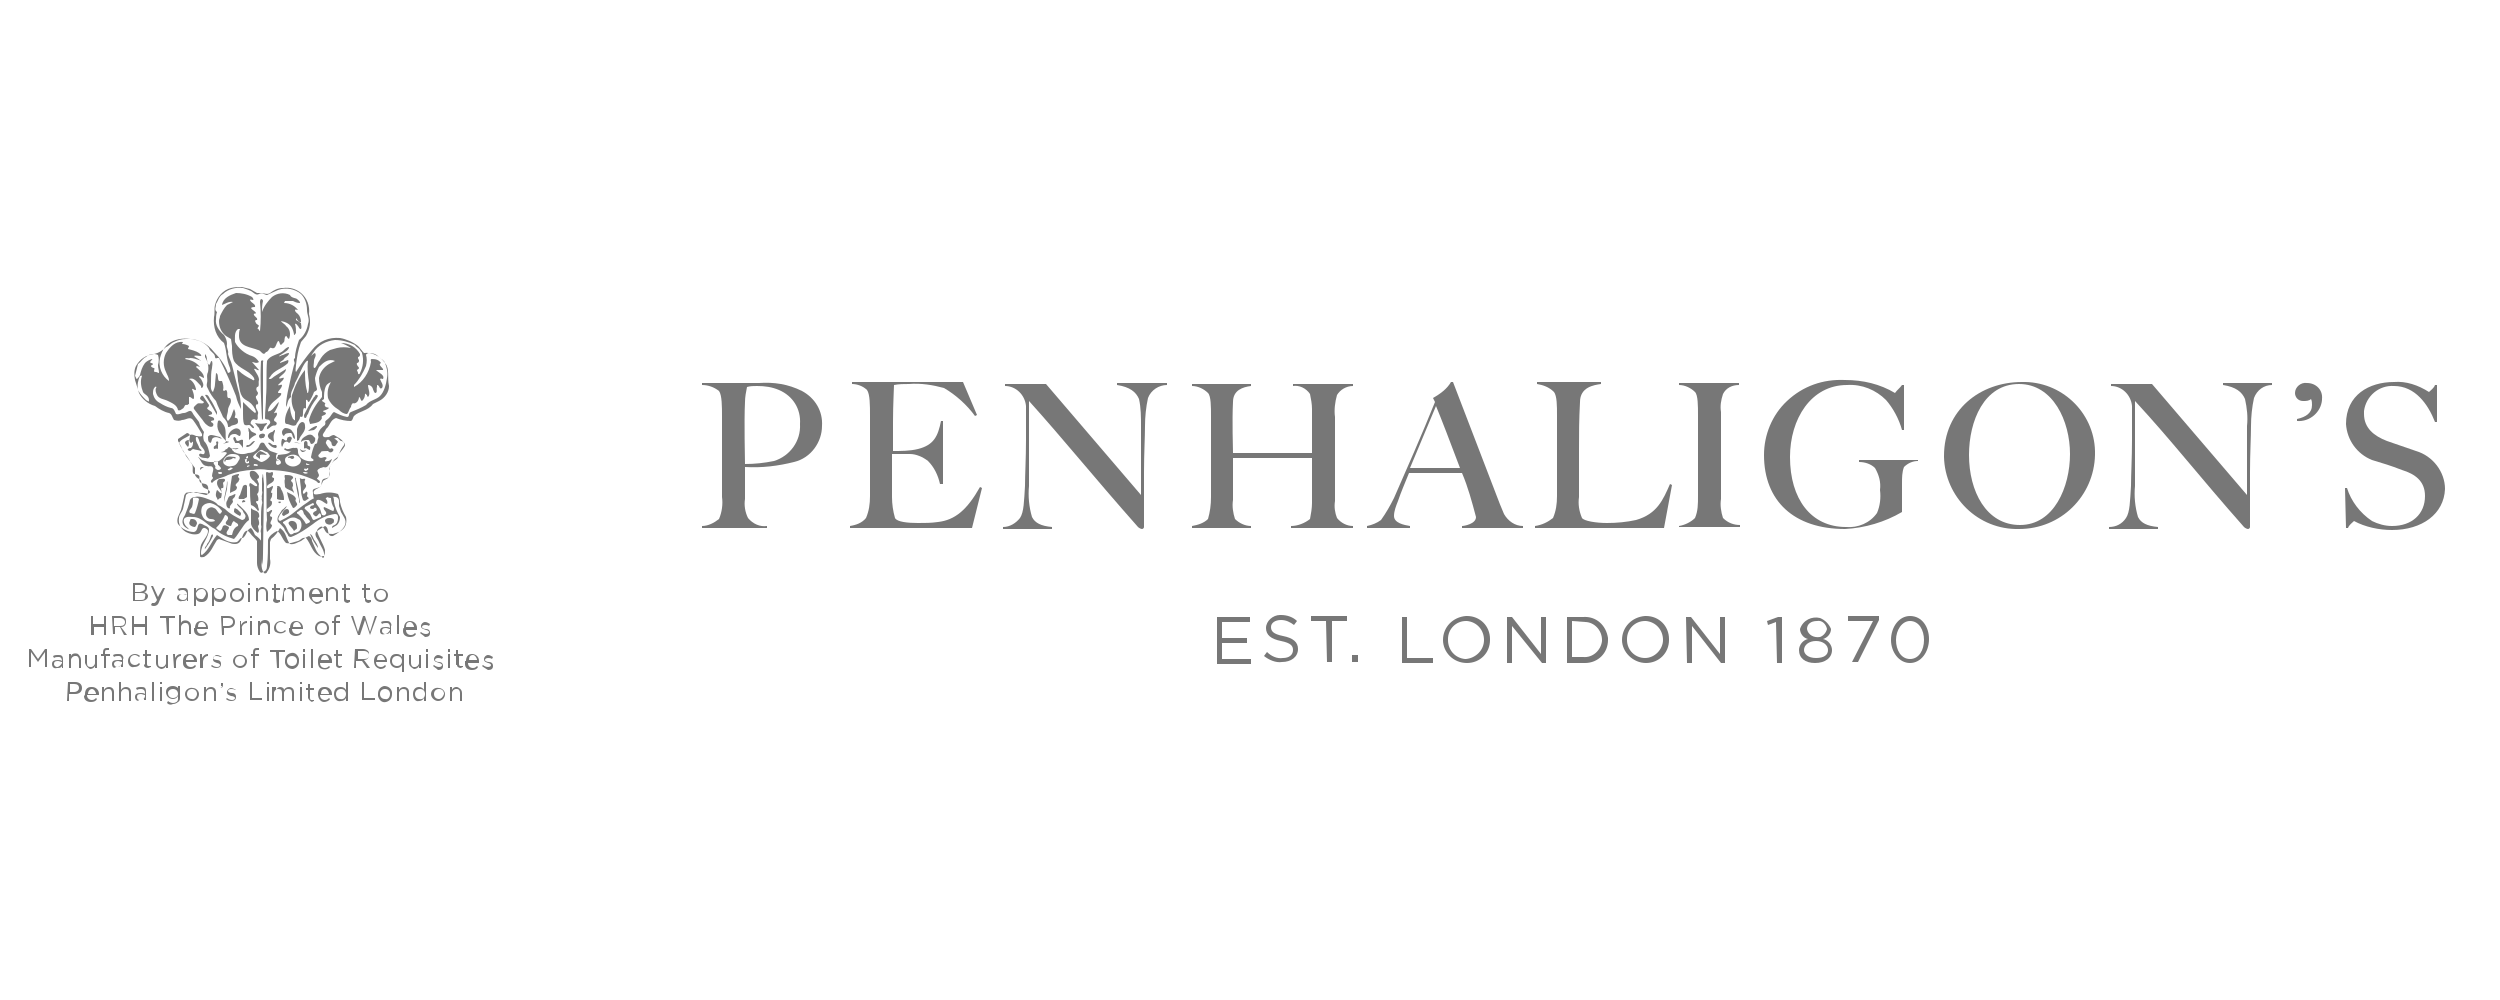 <?xml version="1.0" encoding="utf-8"?>
<!-- Generator: $$$/GeneralStr/196=Adobe Illustrator 27.6.0, SVG Export Plug-In . SVG Version: 6.00 Build 0)  -->
<svg version="1.1" id="Capa_1" xmlns="http://www.w3.org/2000/svg" xmlns:xlink="http://www.w3.org/1999/xlink" x="0px" y="0px"
	 viewBox="0 0 250 100" style="enable-background:new 0 0 250 100;" xml:space="preserve">
<style type="text/css">
	.st0{fill:#777777;}
</style>
<g id="Layer_2">
</g>
<g>
	<path class="st0" d="M121.7,61.7h3.3v0.5h-2.8v1.6h2.5v0.5h-2.5v1.6h2.9v0.5h-3.4L121.7,61.7z"/>
	<path class="st0" d="M126.4,65.6l0.3-0.4c0.4,0.4,1,0.7,1.6,0.6c0.6,0,1-0.3,1-0.8l0,0c0-0.4-0.2-0.7-1.2-0.9
		c-1-0.2-1.5-0.6-1.5-1.3l0,0c0-0.7,0.7-1.3,1.4-1.3c0,0,0,0,0,0h0.1c0.6,0,1.2,0.2,1.6,0.6l-0.3,0.4c-0.4-0.3-0.8-0.5-1.3-0.5
		c-0.6,0-1,0.3-1,0.7l0,0c0,0.4,0.2,0.7,1.2,0.9c1,0.2,1.5,0.6,1.5,1.3l0,0c0,0.8-0.7,1.3-1.6,1.3C127.6,66.3,126.9,66,126.4,65.6z"
		/>
	<path class="st0" d="M132.6,62.1h-1.5v-0.5h3.6v0.5h-1.5v4.1h-0.5L132.6,62.1z"/>
	<path class="st0" d="M135.2,65.5h0.6v0.7h-0.6V65.5z"/>
	<path class="st0" d="M140.2,61.7h0.5v4.1h2.6v0.5h-3.1V61.7z"/>
	<path class="st0" d="M144.3,64L144.3,64c0-1.3,1-2.3,2.3-2.4c0,0,0,0,0,0h0.1c1.3,0,2.3,1,2.3,2.3c0,0,0,0,0,0v0.1l0,0
		c0,1.3-1,2.3-2.3,2.3C145.3,66.3,144.3,65.2,144.3,64L144.3,64L144.3,64z M148.4,64L148.4,64c0-1-0.7-1.8-1.7-1.9c0,0,0,0,0,0h-0.1
		c-1,0-1.8,0.8-1.8,1.8l0,0v0.1l0,0c0,1,0.7,1.8,1.7,1.9c0,0,0,0,0,0h0.1C147.6,65.8,148.4,65,148.4,64
		C148.4,64.1,148.4,64.1,148.4,64L148.4,64L148.4,64z"/>
	<path class="st0" d="M150.7,61.7h0.5l2.9,3.7v-3.7h0.5v4.6h-0.4l-3-3.7v3.7h-0.5L150.7,61.7z"/>
	<path class="st0" d="M156.7,61.7h1.6c1.3-0.1,2.3,0.8,2.5,2.1c0,0,0,0,0,0c0,0.1,0,0.1,0,0.2l0,0c0,1.3-1,2.3-2.3,2.3h-1.8V61.7z
		 M157.2,62.1v3.6h1.1c1,0.1,1.8-0.7,1.9-1.6V64l0,0c0-1-0.8-1.8-1.7-1.8c0,0,0,0,0,0L157.2,62.1L157.2,62.1z"/>
	<path class="st0" d="M162.2,64L162.2,64c0-1.3,1-2.3,2.3-2.4c0,0,0,0,0,0h0.1c1.3,0,2.3,1,2.3,2.3c0,0,0,0,0,0v0.1l0,0
		c0,1.3-1,2.3-2.3,2.3C163.3,66.3,162.2,65.2,162.2,64L162.2,64L162.2,64z M166.3,64L166.3,64c0-1-0.7-1.8-1.7-1.9c0,0,0,0,0,0h-0.1
		c-1,0-1.8,0.8-1.8,1.8c0,0,0,0,0,0v0.1l0,0c0,1,0.8,1.8,1.8,1.8S166.3,64.9,166.3,64L166.3,64L166.3,64z"/>
	<path class="st0" d="M168.6,61.7h0.5l2.9,3.7v-3.7h0.5v4.6h-0.4l-2.9-3.7v3.7h-0.5L168.6,61.7z"/>
	<path class="st0" d="M177.6,62.2l-0.8,0.3l-0.1-0.4l1.1-0.4h0.4v4.6h-0.5L177.6,62.2z"/>
	<path class="st0" d="M179.9,65L179.9,65c0-0.5,0.4-1,0.9-1.1c-0.5-0.1-0.8-0.6-0.8-1l0,0c0.3-0.9,1.2-1.3,2-1.1
		c0.5,0.2,0.9,0.6,1.1,1.1l0,0c0,0.5-0.4,0.9-0.8,1c0.5,0.1,0.9,0.6,0.9,1.1l0,0c0,0.8-0.7,1.3-1.7,1.3S179.9,65.8,179.9,65z
		 M182.8,65L182.8,65c0-0.5-0.5-0.9-1.2-0.9s-1.2,0.4-1.2,0.9l0,0c0,0.4,0.4,0.8,1.2,0.8C182.4,65.8,182.8,65.5,182.8,65z
		 M182.7,62.9L182.7,62.9c-0.1-0.5-0.5-0.9-1-0.8c-0.6,0-1,0.3-1,0.8l0,0c0.1,0.6,0.7,0.9,1.3,0.8C182.3,63.6,182.6,63.3,182.7,62.9
		z"/>
	<path class="st0" d="M187.3,62.1h-2.5v-0.5h3.1V62l-2.1,4.2h-0.6L187.3,62.1z"/>
	<path class="st0" d="M189.1,64L189.1,64c0-1.3,0.8-2.4,1.9-2.4c1.2,0,1.9,1.1,1.9,2.3l0,0c0,1.3-0.8,2.4-1.9,2.4
		S189.1,65.2,189.1,64z M192.4,64L192.4,64c0-1-0.5-1.9-1.4-1.9c-0.8,0-1.4,0.9-1.4,1.9l0,0c0,1,0.5,1.9,1.4,1.9S192.4,65,192.4,64z
		"/>
	<path class="st0" d="M79.4,46.2c-1.6,0.4-3.2,0.6-4.9,0.5v3.2c-0.1,0.6,0,1.3,0.3,1.9c0.5,0.6,1.2,0.9,1.9,0.8v0.2h-6.5v-0.2
		c0.6,0,1.2-0.3,1.7-0.7c0.3-0.7,0.4-1.5,0.3-2.2v-8.1c0-0.9,0-2.1-0.3-2.5c-0.5-0.4-1.1-0.6-1.7-0.6v-0.2c0.5,0,4.3,0,5.7,0
		c1.5-0.1,2.9,0.1,4.3,0.8c1.3,0.7,2.1,2,2,3.5C82.2,44.2,81.1,45.8,79.4,46.2z M77.9,39c-0.7-0.3-1.4-0.4-2.2-0.4
		c-0.3,0-0.7,0-1,0.1c-0.1,0.5-0.2,1-0.2,1.5c-0.1,1.9,0,5.8,0,6.2c1,0,1.9-0.1,2.9-0.3c1.6-0.5,2.7-2,2.6-3.7
		C80.1,40.9,79.3,39.6,77.9,39z"/>
	<path class="st0" d="M97.2,52.8H85v-0.2c0.6-0.1,1.2-0.3,1.6-0.8c0.3-0.7,0.4-1.4,0.4-2.2v-8.1c0-0.9,0-2.1-0.3-2.5
		c-0.4-0.4-1-0.6-1.5-0.6v-0.2h11.1l1.4,3.3l-0.2,0.1c-0.8-1.1-1.9-2.1-3.1-2.8c-1.1-0.3-2.3-0.5-3.5-0.4c-0.5,0-1,0-1.5,0.1
		c0,0.4-0.1,1.9-0.1,3.7v2.9c0.8,0,1.7,0,2.5-0.2c1.6-0.4,2-1.3,2.3-2.8h0.2v6.3H94c-0.2-0.9-0.6-1.7-1.2-2.3
		c-0.5-0.4-1.2-0.7-1.8-0.7h-1.8c0,0.4,0,1.2,0,1.9v2.4c0,0.7,0.1,1.4,0.3,2.1c0.2,0.4,1.3,0.5,2.3,0.5c0.7,0,1.3,0,2-0.1
		c1.7-0.2,2.9-1.2,4.2-3.5l0.2,0.1L97.2,52.8z"/>
	<path class="st0" d="M114.8,39.8c-0.2,0.9-0.3,1.9-0.3,2.8c0,1.1-0.1,2.8-0.1,4.6v5.5c0,0.1-0.1,0.2-0.2,0.2c0,0,0,0,0,0l0,0
		c-0.1,0-0.3-0.1-0.4-0.2c-4.6-5.2-7.3-8.6-10.9-12.6v8.5c-0.1,1,0,2.1,0.3,3.1c0.3,0.6,0.9,0.9,2,1v0.2h-4.9v-0.2
		c0.7,0,1.3-0.4,1.7-0.9c0.4-0.6,0.4-1.7,0.5-3.2c0-1.1,0.1-2.8,0.1-4.6v-3.4c-0.1-1.1-1-2-2.1-2v-0.2h4.1l9.5,11.1v-6.9
		c0-0.9,0-1.8-0.2-2.7c-0.3-0.7-0.9-1.2-2.2-1.4v-0.2h5v0.2C115.9,38.5,115.1,39,114.8,39.8z"/>
	<path class="st0" d="M129.1,52.8v-0.2c0.7,0,1.4-0.3,1.9-0.7c0.1-0.5,0.2-1.1,0.2-1.6v-4.5h-7.9V50c-0.1,0.6,0,1.3,0.2,1.9
		c0.4,0.4,1,0.7,1.6,0.7v0.2h-5.9v-0.2c0.6-0.1,1.2-0.3,1.6-0.7c0.2-0.7,0.3-1.4,0.3-2.2v-8.1c0-0.9,0-2-0.3-2.3
		c-0.4-0.4-1-0.7-1.6-0.7v-0.2h5.9v0.2c-0.8,0.1-1.8,0.4-1.8,1.6c-0.1,1.9,0,4.6,0,5.1h7.9v-4.4c0-0.5-0.1-1-0.2-1.5
		c-0.4-0.6-1.1-0.9-1.7-0.8v-0.2h6v0.2c-0.7,0-1.3,0.4-1.6,0.9c-0.2,0.7-0.3,1.5-0.2,2.2v8.4c-0.1,0.6,0,1.2,0.2,1.7
		c0.4,0.5,1,0.8,1.6,0.8v0.2L129.1,52.8z"/>
	<path class="st0" d="M146.2,52.8v-0.2c0.2,0,1.4-0.2,1.4-0.9c-0.4-1.5-0.8-3-1.4-4.4h-5.3c-0.4,1-0.8,1.9-1.1,2.8
		c-0.2,0.5-0.4,1-0.4,1.5c0,0.7,1,0.9,1.6,1v0.2h-4.3v-0.2c0.5-0.1,1-0.3,1.4-0.6c0.5-0.7,0.9-1.4,1.3-2.2c1.1-2.5,2.9-6.6,4.1-9.6
		l-0.2-0.4c0.7-0.4,1.4-0.9,1.8-1.6h0.2l4.3,11.2c0.3,0.8,0.5,1.3,0.8,2c0.4,0.7,1.1,1.2,1.9,1.2v0.2L146.2,52.8z M143.6,40.6
		c-0.3,0.7-1.3,3.1-2.6,6.2h5C145.1,44.4,144.1,41.8,143.6,40.6z"/>
	<path class="st0" d="M166.4,52.8h-12.9v-0.2c0.7-0.1,1.3-0.4,1.8-0.8c0.3-0.7,0.4-1.4,0.4-2.2c0-0.7,0-2.7,0-4.2v-3.9
		c0-0.9,0-1.9-0.3-2.3c-0.5-0.5-1.1-0.7-1.7-0.8v-0.2h6.4v0.2c-0.7,0.1-2.1,0.3-2.1,1.8c-0.1,1.9-0.1,3-0.1,4.9v4.6
		c-0.1,0.7,0,1.4,0.3,2.1c0.2,0.3,1.4,0.5,2.5,0.5c1,0,2-0.1,2.9-0.3c2.1-0.6,2.7-2,3.4-3.6l0.2,0.1L166.4,52.8z"/>
	<path class="st0" d="M167.9,52.8v-0.2c0.6-0.1,1.2-0.4,1.6-0.8c0.3-0.7,0.3-1.4,0.3-2.2c0-0.7,0-2.7,0-4.2v-3.9c0-0.9,0-2-0.3-2.3
		c-0.4-0.4-1-0.7-1.6-0.7v-0.2h6v0.2c-0.7,0-1.3,0.3-1.6,0.9c-0.2,0.6-0.3,1.2-0.2,1.8v8.7c-0.1,0.6,0,1.3,0.2,1.9
		c0.5,0.5,1.1,0.7,1.7,0.7v0.2H167.9z"/>
	<path class="st0" d="M190.4,46.7c-0.2,0.5-0.2,1.1-0.2,1.6v2.9c-1.7,1-3.7,1.6-5.7,1.7c-5.1,0-8.1-2.8-8.1-7.4c0-2,0.8-4,2.3-5.4
		c1.6-1.5,3.6-2.2,5.8-2.1c1.8,0,3.5,0.4,5,1.3c0.2-0.3,0.5-0.5,0.7-0.8h0.2V43h-0.2c-0.3-1.1-0.9-2.2-1.6-3c-1-1-2.4-1.6-3.9-1.5
		c-3.6,0-5.7,3.4-5.7,7.2c0,4.2,2.1,7,5.6,7c1.2,0.1,2.4-0.4,3.1-1.4c0.3-0.7,0.4-1.5,0.3-2.3c0.1-0.8-0.1-1.5-0.5-2.2
		c-0.4-0.4-1-0.6-1.6-0.6V46h5.9v0.1C191.3,46.1,190.8,46.3,190.4,46.7z"/>
	<path class="st0" d="M201.9,52.9c-4.1,0.1-7.4-3.2-7.5-7.2c0,0,0,0,0,0v-0.1c0-4.6,3.6-7.4,7.8-7.4c3.9-0.1,7.2,3,7.3,6.9
		c0,0,0,0,0,0c0,0.1,0,0.3,0,0.4C209.4,49.6,206.1,52.9,201.9,52.9C201.9,52.9,201.9,52.9,201.9,52.9z M201.9,38.4
		c-3.5,0-5,3.7-5,7.1c0,3.6,1.7,7,5.1,7c3.4,0,5-3.8,5-7.1C207,42.1,205.3,38.4,201.9,38.4L201.9,38.4z"/>
	<path class="st0" d="M225.4,39.8c-0.2,0.9-0.3,1.9-0.3,2.8c0,1.1-0.1,2.8-0.1,4.6v5.5c0,0.1-0.1,0.2-0.2,0.2l0,0
		c-0.1,0-0.3-0.1-0.4-0.2c-4.6-5.2-7.2-8.6-10.9-12.6v8.5c-0.1,1,0,2.1,0.3,3.1c0.3,0.6,0.9,0.9,2,1v0.2h-4.9v-0.2
		c0.7,0,1.3-0.3,1.7-0.9c0.4-0.6,0.4-1.7,0.5-3.2c0-1.1,0.1-2.8,0.1-4.6v-3.4c-0.1-1.1-1-2-2.1-2v-0.2h4.1l9.5,11.1v-6.9
		c0.1-0.9,0-1.8-0.2-2.7c-0.3-0.7-0.9-1.2-2.2-1.4v-0.2h4.9v0.2C226.4,38.5,225.7,39,225.4,39.8z"/>
	<path class="st0" d="M229.7,42.1v-0.2c0.9-0.2,1.5-0.6,1.5-1.4c0-0.2,0-0.4-0.1-0.6c-0.2,0.2-0.5,0.2-0.8,0.2
		c-0.5,0-0.8-0.4-0.8-0.8c0-0.6,0.6-1.1,1.2-1l0,0c0.9,0,1.6,0.7,1.5,1.6c0,0,0,0,0,0v0.1C232.1,41.2,231,42.2,229.7,42.1z"/>
	<path class="st0" d="M239.2,53c-1.3,0-2.7-0.3-3.8-0.9c-0.2,0.2-0.5,0.4-0.6,0.7h-0.2l-0.1-4h0.2c0.4,1.3,1.3,2.5,2.5,3.3
		c0.6,0.3,1.3,0.5,2,0.5c2,0,3.3-1.2,3.3-3c0-1.5-1-2.2-2.3-2.6c-1.3-0.5-1.7-0.6-3-1c-1.5-0.6-2.5-2-2.6-3.6c0-2.9,2.3-4.2,4.8-4.2
		c1.2-0.1,2.4,0.3,3.5,1c0.2-0.2,0.5-0.4,0.6-0.7h0.2v3.7h-0.2c-0.7-1.8-2-3.6-4.1-3.6c-1.5-0.1-2.8,1-3,2.5c0,0.1,0,0.2,0,0.3
		c0,1.4,1,2.2,2.3,2.7c1.1,0.4,1.8,0.6,2.9,1c1.7,0.5,2.9,2.1,2.9,3.8C244.4,51.4,242.2,53,239.2,53z"/>
	<path class="st0" d="M13.3,58.3h0.8c0.2,0,0.3,0.1,0.5,0.2c0.1,0.1,0.1,0.2,0.1,0.3l0,0c0,0.2-0.1,0.4-0.3,0.4
		c0.2,0.1,0.4,0.2,0.4,0.4l0,0c0,0.3-0.3,0.5-0.7,0.5h-0.8L13.3,58.3z M14.5,58.8c0-0.2-0.1-0.3-0.4-0.3h-0.6v0.7h0.5
		C14.4,59.1,14.5,59,14.5,58.8L14.5,58.8z M14.1,59.3h-0.6V60h0.6c0.3,0,0.4-0.1,0.4-0.3l0,0C14.6,59.4,14.5,59.3,14.1,59.3
		L14.1,59.3z"/>
	<path class="st0" d="M16.3,58.8h0.2l-0.6,1.4c-0.1,0.3-0.3,0.4-0.5,0.4c-0.1,0-0.2,0-0.3-0.1l0.1-0.2c0.1,0,0.1,0,0.2,0
		c0.1,0,0.2-0.1,0.3-0.3l-0.6-1.4h0.2l0.5,1.1L16.3,58.8z"/>
	<path class="st0" d="M17.7,59.8L17.7,59.8c0-0.3,0.2-0.4,0.6-0.4c0.1,0,0.3,0,0.4,0.1v-0.1c0-0.2-0.2-0.4-0.4-0.4
		c-0.1,0-0.3,0-0.4,0.1l-0.1-0.2c0.2-0.1,0.3-0.1,0.5-0.1c0.2,0,0.3,0,0.4,0.1c0.1,0.1,0.1,0.3,0.1,0.4v0.8h-0.1v-0.2
		c-0.1,0.2-0.3,0.2-0.5,0.2C18,60.2,17.7,60,17.7,59.8C17.7,59.8,17.7,59.8,17.7,59.8L17.7,59.8z M18.7,59.6v-0.1
		c-0.1,0-0.3-0.1-0.4-0.1c-0.3,0-0.4,0.1-0.4,0.3l0,0c0,0.2,0.2,0.3,0.4,0.3C18.5,60,18.7,59.9,18.7,59.6L18.7,59.6z"/>
	<path class="st0" d="M19.4,58.8h0.2v0.3c0.1-0.2,0.3-0.3,0.5-0.3c0.4,0,0.7,0.3,0.7,0.7c0,0,0,0,0,0l0,0c0,0.4-0.2,0.7-0.6,0.7
		c0,0,0,0,0,0h-0.1c-0.2,0-0.4-0.1-0.5-0.3v0.7h-0.2V58.8z M20.6,59.4L20.6,59.4c0-0.3-0.2-0.5-0.4-0.5l0,0c-0.3,0-0.5,0.2-0.6,0.4
		c0,0,0,0.1,0,0.1l0,0l0,0c0,0.3,0.2,0.5,0.5,0.5l0,0C20.3,60,20.5,59.7,20.6,59.4L20.6,59.4L20.6,59.4L20.6,59.4z"/>
	<path class="st0" d="M21.2,58.8h0.2v0.3c0.1-0.2,0.3-0.3,0.5-0.3c0.4,0,0.7,0.3,0.7,0.7v0l0,0c0,0.4-0.2,0.7-0.6,0.7h-0.1
		c-0.2,0-0.4-0.1-0.5-0.3v0.7h-0.2V58.8z M22.4,59.4L22.4,59.4c0-0.3-0.2-0.5-0.5-0.5c0,0,0,0,0,0l0,0c-0.3,0-0.5,0.2-0.5,0.5
		c0,0,0,0,0,0l0,0c0,0.3,0.2,0.5,0.5,0.5l0,0C22.1,60,22.4,59.7,22.4,59.4L22.4,59.4L22.4,59.4z"/>
	<path class="st0" d="M23,59.5L23,59.5c0-0.4,0.3-0.7,0.7-0.7c0.4,0,0.7,0.3,0.7,0.7l0,0c0,0.4-0.3,0.7-0.7,0.7c0,0,0,0,0,0l0,0
		C23.3,60.2,23,59.9,23,59.5C23,59.5,23,59.5,23,59.5L23,59.5z M24.2,59.5L24.2,59.5c0-0.3-0.2-0.5-0.5-0.5c0,0,0,0,0,0l0,0
		c-0.3,0-0.5,0.2-0.5,0.5l0,0l0,0c0,0.3,0.2,0.5,0.5,0.5l0,0C23.9,60,24.2,59.8,24.2,59.5C24.2,59.5,24.2,59.5,24.2,59.5L24.2,59.5
		L24.2,59.5z"/>
	<path class="st0" d="M24.8,58.3H25v0.2h-0.2L24.8,58.3z M24.8,58.8H25v1.4h-0.2V58.8z"/>
	<path class="st0" d="M25.6,58.8h0.2V59c0.1-0.3,0.5-0.4,0.7-0.2c0.2,0.1,0.3,0.3,0.3,0.5v0.8h-0.2v-0.8c0-0.2-0.1-0.4-0.3-0.4
		c0,0,0,0,0,0h-0.1c-0.2,0-0.4,0.2-0.4,0.4c0,0,0,0,0,0v0.8h-0.2V58.8z"/>
	<path class="st0" d="M27.4,59.8V59h-0.2v-0.2h0.2v-0.4h0.2v0.4H28V59h-0.4v0.8c0,0.2,0.1,0.2,0.2,0.2c0.1,0,0.1,0,0.2,0v0.2
		c-0.1,0-0.2,0.1-0.3,0.1c-0.2,0-0.4-0.1-0.4-0.3L27.4,59.8z"/>
	<path class="st0" d="M28.4,58.8h0.2V59c0.1-0.2,0.3-0.3,0.4-0.3c0.2,0,0.4,0.1,0.4,0.3c0.1-0.2,0.3-0.3,0.5-0.3
		c0.3,0,0.5,0.2,0.5,0.5c0,0,0,0,0,0v0.9h-0.2v-0.8c0-0.3-0.1-0.4-0.4-0.4c-0.2,0-0.4,0.2-0.4,0.4v0.8h-0.2v-0.8
		c0-0.3-0.1-0.4-0.4-0.4c-0.2,0-0.4,0.2-0.4,0.4c0,0,0,0,0,0v0.8h-0.2L28.4,58.8z"/>
	<path class="st0" d="M30.9,59.5L30.9,59.5c0-0.4,0.2-0.7,0.6-0.7h0.1c0.4,0,0.7,0.3,0.7,0.7c0,0,0,0,0,0.1v0.1h-1.1
		c0,0.3,0.2,0.5,0.5,0.5c0.2,0,0.3-0.1,0.4-0.2l0.1,0.1c-0.1,0.2-0.3,0.3-0.6,0.3C31.3,60.2,30.9,59.9,30.9,59.5
		C30.9,59.6,30.9,59.6,30.9,59.5C30.9,59.5,30.9,59.5,30.9,59.5z M32,59.4c0-0.2-0.2-0.5-0.4-0.5l0,0c-0.2,0-0.4,0.2-0.4,0.5H32z"/>
	<path class="st0" d="M32.6,58.8h0.2V59c0.1-0.3,0.5-0.4,0.7-0.2c0.2,0.1,0.3,0.2,0.3,0.4v0.9h-0.2v-0.8c0-0.2-0.1-0.4-0.3-0.4
		c0,0,0,0,0,0h-0.1c-0.2,0-0.4,0.2-0.4,0.4c0,0,0,0,0,0v0.8h-0.2L32.6,58.8z"/>
	<path class="st0" d="M34.4,59.8V59h-0.2v-0.2h0.2v-0.4h0.2v0.4h0.4V59h-0.4v0.8c0,0.2,0.1,0.2,0.2,0.2c0.1,0,0.1,0,0.2,0v0.2
		c-0.1,0-0.2,0.1-0.2,0.1c-0.2,0-0.4-0.1-0.4-0.3C34.4,59.9,34.4,59.8,34.4,59.8z"/>
	<path class="st0" d="M36.4,59.8V59h-0.2v-0.2h0.2v-0.4h0.2v0.4h0.4V59h-0.4v0.8c0,0.1,0.1,0.2,0.2,0.2c0,0,0,0,0,0h0.1
		c0.1,0,0.1,0,0.2,0v0.2c-0.1,0-0.2,0.1-0.2,0.1c-0.2,0-0.4-0.1-0.4-0.3V59.8z"/>
	<path class="st0" d="M37.4,59.5L37.4,59.5c0-0.4,0.4-0.7,0.8-0.6c0.3,0,0.6,0.3,0.6,0.6l0,0c0,0.4-0.3,0.7-0.7,0.7l0,0
		C37.7,60.2,37.4,59.9,37.4,59.5L37.4,59.5z M38.6,59.5L38.6,59.5c0-0.3-0.2-0.5-0.5-0.5c0,0,0,0,0,0l0,0c-0.3,0-0.5,0.2-0.5,0.5
		l0,0l0,0c0,0.3,0.2,0.5,0.5,0.5l0,0C38.4,60,38.6,59.8,38.6,59.5L38.6,59.5z"/>
	<path class="st0" d="M9.1,61.6h0.2v0.8h1.1v-0.8h0.2v1.9h-0.2v-0.8H9.4v0.8H9.1L9.1,61.6z"/>
	<path class="st0" d="M11.2,61.6H12c0.2,0,0.4,0.1,0.5,0.2c0.1,0.1,0.1,0.2,0.1,0.4l0,0c0,0.3-0.2,0.5-0.5,0.5l0.6,0.8h-0.3L12,62.7
		h-0.5v0.7h-0.2L11.2,61.6z M12,62.6c0.3,0,0.5-0.1,0.5-0.4l0,0c0-0.2-0.2-0.4-0.5-0.4h-0.6v0.8L12,62.6z"/>
	<path class="st0" d="M13.2,61.6h0.2v0.8h1.1v-0.8h0.2v1.9h-0.2v-0.8h-1.1v0.8h-0.2V61.6z"/>
	<path class="st0" d="M16.6,61.8H16v-0.2h1.5v0.2h-0.6v1.6h-0.2L16.6,61.8z"/>
	<path class="st0" d="M17.9,61.5h0.2v0.8c0.1-0.3,0.5-0.3,0.7-0.2c0,0,0,0,0,0c0.2,0.1,0.3,0.3,0.3,0.5v0.8h-0.2v-0.7
		c0-0.2-0.1-0.4-0.3-0.4h-0.1c-0.2,0-0.4,0.2-0.4,0.4v0.8h-0.2V61.5z"/>
	<path class="st0" d="M19.5,62.8L19.5,62.8c0-0.4,0.2-0.7,0.6-0.7h0c0.4,0,0.7,0.3,0.7,0.7v0.1h-1.1c0,0.3,0.2,0.5,0.5,0.5
		c0.2,0,0.3-0.1,0.4-0.2l0.1,0.1c-0.1,0.2-0.3,0.3-0.6,0.3c-0.4,0-0.7-0.2-0.7-0.6V62.8z M20.6,62.7c0-0.2-0.2-0.5-0.4-0.5l0,0
		c-0.3,0-0.4,0.2-0.4,0.5H20.6z"/>
	<path class="st0" d="M22.1,61.6h0.7c0.4,0,0.7,0.2,0.7,0.6l0,0c0,0.4-0.3,0.6-0.7,0.6h-0.4v0.7h-0.2L22.1,61.6z M22.8,62.6
		c0.3,0,0.5-0.2,0.5-0.4l0,0c0-0.3-0.2-0.4-0.5-0.4h-0.5v0.8H22.8z"/>
	<path class="st0" d="M23.9,62.1h0.2v0.4c0.1-0.2,0.3-0.4,0.6-0.4v0.2l0,0c-0.3,0-0.6,0.3-0.5,0.6c0,0,0,0,0,0c0,0,0,0,0,0.1v0.5
		h-0.2V62.1z"/>
	<path class="st0" d="M25,61.6h0.2v0.2H25V61.6z M25,62.1h0.2v1.4h-0.2L25,62.1z"/>
	<path class="st0" d="M25.8,62.1H26v0.2c0.1-0.2,0.3-0.3,0.5-0.3c0.3,0,0.5,0.2,0.5,0.5c0,0,0,0,0,0.1v0.8h-0.2v-0.7
		c0-0.2-0.1-0.4-0.3-0.4c0,0,0,0,0,0h-0.1c-0.2,0-0.4,0.2-0.4,0.4l0,0v0.8h-0.2L25.8,62.1z"/>
	<path class="st0" d="M27.4,62.8L27.4,62.8c0-0.4,0.3-0.7,0.7-0.7c0,0,0,0,0,0l0,0c0.2,0,0.4,0.1,0.5,0.2l-0.1,0.1
		c-0.1-0.1-0.2-0.2-0.4-0.2c-0.3,0-0.5,0.2-0.5,0.5l0,0c0,0.3,0.2,0.5,0.5,0.5l0,0c0.2,0,0.3-0.1,0.4-0.2l0.1,0.1
		c-0.3,0.3-0.7,0.3-1,0.1C27.5,63.2,27.4,63,27.4,62.8L27.4,62.8z"/>
	<path class="st0" d="M29,62.8L29,62.8c0-0.4,0.2-0.7,0.6-0.7h0c0.4,0,0.7,0.3,0.7,0.7v0.1h-1.1c0,0.3,0.2,0.5,0.5,0.5
		c0.2,0,0.3-0.1,0.4-0.2l0.1,0.1c-0.1,0.2-0.4,0.3-0.6,0.3c-0.4,0-0.7-0.2-0.7-0.6V62.8z M30.1,62.7c0-0.2-0.2-0.5-0.4-0.5
		c0,0,0,0,0,0c-0.3,0-0.4,0.2-0.4,0.5H30.1z"/>
	<path class="st0" d="M31.5,62.8L31.5,62.8c0-0.4,0.3-0.7,0.7-0.7c0.4,0,0.7,0.3,0.7,0.7c0,0,0,0,0,0l0,0c0,0.4-0.3,0.7-0.7,0.7l0,0
		C31.8,63.5,31.5,63.2,31.5,62.8L31.5,62.8z M32.7,62.8L32.7,62.8c0-0.3-0.2-0.5-0.5-0.5c0,0,0,0,0,0l0,0c-0.3,0-0.5,0.2-0.5,0.5
		l0,0c0,0.3,0.2,0.5,0.5,0.5l0,0C32.5,63.3,32.7,63.1,32.7,62.8L32.7,62.8z"/>
	<path class="st0" d="M33.4,62.3h-0.2v-0.2h0.2V62c0-0.1,0-0.3,0.1-0.4c0.1-0.1,0.2-0.1,0.3-0.1c0.1,0,0.1,0,0.2,0v0.2
		c-0.1,0-0.1,0-0.2,0c-0.2,0-0.2,0.1-0.2,0.3v0.1h0.4v0.2h-0.4v1.2h-0.2V62.3z"/>
	<path class="st0" d="M35.1,61.6h0.2l0.5,1.6l0.5-1.6h0.2l0.5,1.6l0.5-1.6h0.2l-0.7,1.9H37L36.5,62L36,63.5h-0.2L35.1,61.6z"/>
	<path class="st0" d="M38,63.1L38,63.1c0-0.3,0.2-0.4,0.6-0.4c0.1,0,0.3,0,0.4,0.1v-0.1c0-0.2-0.1-0.4-0.3-0.4c0,0-0.1,0-0.1,0
		c-0.1,0-0.3,0-0.4,0.1l-0.1-0.2c0.2-0.1,0.3-0.1,0.5-0.1c0.2,0,0.3,0,0.4,0.1c0.1,0.1,0.2,0.3,0.1,0.4v0.8H39v-0.2
		c-0.1,0.2-0.3,0.2-0.5,0.2C38.2,63.5,38,63.4,38,63.1L38,63.1z M39,63v-0.1c-0.1,0-0.3-0.1-0.4-0.1c-0.3,0-0.4,0.1-0.4,0.3l0,0
		c0,0.2,0.2,0.3,0.3,0.3C38.7,63.4,38.9,63.2,39,63L39,63z"/>
	<path class="st0" d="M39.7,61.5h0.2v1.9h-0.2V61.5z"/>
	<path class="st0" d="M40.4,62.8L40.4,62.8c0-0.4,0.2-0.7,0.6-0.7h0c0.4,0,0.7,0.3,0.7,0.7c0,0,0,0,0,0.1v0.1h-1.1
		c0,0.3,0.2,0.5,0.5,0.5c0.2,0,0.3-0.1,0.4-0.2l0.1,0.1c-0.1,0.2-0.3,0.3-0.6,0.3c-0.4,0-0.7-0.2-0.7-0.6c0,0,0,0,0,0
		C40.3,62.9,40.3,62.8,40.4,62.8z M41.4,62.7c0-0.2-0.2-0.5-0.4-0.5l0,0c-0.3,0-0.4,0.2-0.4,0.5H41.4z"/>
	<path class="st0" d="M42,63.3l0.1-0.1c0.1,0.1,0.3,0.2,0.5,0.2c0.2,0,0.3-0.1,0.3-0.2l0,0c0-0.1-0.2-0.2-0.3-0.2
		c-0.2-0.1-0.5-0.1-0.5-0.4l0,0c0-0.2,0.2-0.4,0.4-0.4c0,0,0,0,0,0l0,0c0.2,0,0.3,0.1,0.5,0.2l-0.1,0.2c-0.1-0.1-0.3-0.1-0.4-0.1
		c-0.2,0-0.3,0.1-0.3,0.2l0,0c0,0.1,0.2,0.2,0.4,0.2c0.2,0,0.4,0.1,0.4,0.4l0,0c0,0.3-0.2,0.4-0.5,0.4C42.3,63.5,42.1,63.4,42,63.3z
		"/>
	<path class="st0" d="M2.9,64.9h0.2l0.7,1l0.7-1h0.2v1.8H4.5v-1.5l-0.7,1l0,0l-0.7-1v1.5H2.9V64.9z"/>
	<path class="st0" d="M5.2,66.4L5.2,66.4c0-0.3,0.2-0.4,0.6-0.4c0.1,0,0.3,0,0.4,0.1v0c0-0.2-0.1-0.4-0.3-0.4c0,0,0,0-0.1,0
		c-0.1,0-0.3,0-0.4,0.1l-0.1-0.2c0.2-0.1,0.3-0.1,0.5-0.1c0.2,0,0.3,0,0.4,0.1c0.1,0.1,0.1,0.3,0.1,0.4v0.8H6.2v-0.2
		c-0.1,0.2-0.3,0.2-0.5,0.2C5.4,66.9,5.2,66.7,5.2,66.4C5.2,66.5,5.2,66.5,5.2,66.4L5.2,66.4z M6.2,66.3v-0.1
		c-0.1,0-0.3-0.1-0.4-0.1c-0.3,0-0.4,0.1-0.4,0.3l0,0c0,0.2,0.2,0.3,0.3,0.3C5.9,66.7,6.1,66.5,6.2,66.3L6.2,66.3z"/>
	<path class="st0" d="M6.9,65.4h0.2v0.2c0.1-0.3,0.5-0.3,0.7-0.2c0,0,0,0,0,0C8,65.6,8.1,65.8,8.1,66v0.8H7.9V66
		c0-0.2-0.1-0.4-0.3-0.4c0,0,0,0,0,0H7.5c-0.2,0-0.4,0.2-0.4,0.4c0,0,0,0,0,0l0,0v0.8H6.9V65.4z"/>
	<path class="st0" d="M8.5,66.3v-0.8h0.2v0.8c0,0.3,0.1,0.4,0.4,0.4c0.2,0,0.4-0.2,0.4-0.4c0,0,0,0,0,0v-0.8h0.2v1.3H9.5v-0.2
		c-0.1,0.2-0.3,0.3-0.5,0.3C8.8,66.8,8.6,66.6,8.5,66.3C8.5,66.3,8.6,66.3,8.5,66.3z"/>
	<path class="st0" d="M10.3,65.6h-0.2v-0.2h0.2v-0.1c0-0.1,0-0.3,0.1-0.4c0.1-0.1,0.2-0.1,0.3-0.1c0.1,0,0.1,0,0.2,0V65
		c-0.1,0-0.1,0-0.2,0c-0.2,0-0.2,0.1-0.2,0.3v0.1H11v0.2h-0.4v1.2h-0.2V65.6z"/>
	<path class="st0" d="M11.2,66.4L11.2,66.4c0-0.3,0.2-0.4,0.6-0.4c0.1,0,0.3,0,0.4,0l0,0c0-0.2-0.1-0.4-0.3-0.4c0,0,0,0-0.1,0
		c-0.1,0-0.3,0-0.4,0.1l-0.1-0.2c0.2-0.1,0.3-0.1,0.5-0.1c0.2,0,0.3,0,0.4,0.1c0.1,0.1,0.2,0.3,0.1,0.4v0.8h-0.2v-0.2
		c-0.1,0.2-0.3,0.2-0.5,0.2C11.4,66.9,11.2,66.7,11.2,66.4C11.2,66.5,11.2,66.5,11.2,66.4L11.2,66.4z M12.2,66.3v-0.1
		c-0.1,0-0.3-0.1-0.4-0.1c-0.2,0-0.4,0.1-0.4,0.3l0,0c0,0.2,0.2,0.3,0.3,0.3C11.9,66.7,12.2,66.5,12.2,66.3L12.2,66.3z"/>
	<path class="st0" d="M12.8,66.1L12.8,66.1c0-0.4,0.3-0.7,0.7-0.7c0,0,0,0,0,0l0,0c0.2,0,0.4,0.1,0.5,0.2l-0.1,0.1
		c-0.1-0.1-0.3-0.2-0.4-0.2c-0.3,0-0.5,0.2-0.5,0.5c0,0,0,0,0,0l0,0c0,0.3,0.2,0.5,0.5,0.5c0,0,0,0,0,0l0,0c0.2,0,0.3-0.1,0.4-0.2
		l0.1,0.1c-0.1,0.2-0.3,0.3-0.6,0.3C13.1,66.8,12.8,66.5,12.8,66.1L12.8,66.1L12.8,66.1z"/>
	<path class="st0" d="M14.5,66.4v-0.8h-0.2v-0.2h0.2V65h0.2v0.4h0.4v0.2h-0.4v0.8c0,0.2,0.1,0.2,0.2,0.2c0.1,0,0.1,0,0.2,0v0.1
		c-0.1,0-0.2,0.1-0.3,0.1c-0.2,0-0.4-0.1-0.4-0.3L14.5,66.4z"/>
	<path class="st0" d="M15.6,66.3v-0.8h0.2v0.8c0,0.3,0.1,0.4,0.4,0.4c0.2,0,0.4-0.2,0.4-0.4c0,0,0,0,0,0l0,0v-0.8h0.2v1.3h-0.2v-0.2
		c-0.1,0.2-0.3,0.3-0.5,0.3C15.8,66.8,15.6,66.6,15.6,66.3C15.6,66.3,15.6,66.3,15.6,66.3z"/>
	<path class="st0" d="M17.3,65.4h0.2v0.4c0.1-0.2,0.3-0.4,0.6-0.4v0.2l0,0c-0.3,0-0.5,0.3-0.5,0.6c0,0,0,0,0,0.1v0.5h-0.2L17.3,65.4
		z"/>
	<path class="st0" d="M18.3,66.1L18.3,66.1c0-0.4,0.2-0.7,0.6-0.7c0,0,0,0,0,0H19c0.4,0,0.7,0.3,0.7,0.7l0,0v0.1h-1.1
		c0,0.3,0.2,0.5,0.5,0.5c0.2,0,0.3-0.1,0.4-0.2l0.1,0.1c-0.1,0.2-0.3,0.3-0.6,0.3c-0.4,0-0.7-0.2-0.7-0.6
		C18.3,66.2,18.3,66.1,18.3,66.1z M19.4,66c0-0.2-0.2-0.5-0.4-0.5l0,0c-0.2,0-0.4,0.2-0.4,0.5H19.4z"/>
	<path class="st0" d="M20,65.4h0.2v0.4c0.1-0.2,0.3-0.4,0.6-0.4v0.2l0,0c-0.3,0-0.5,0.3-0.5,0.6c0,0,0,0,0,0.1v0.5H20L20,65.4z"/>
	<path class="st0" d="M21.1,66.6l0.1-0.1c0.1,0.1,0.3,0.2,0.5,0.2c0.2,0,0.3-0.1,0.3-0.2l0,0c0-0.1-0.2-0.2-0.3-0.2
		c-0.2-0.1-0.4-0.1-0.4-0.4l0,0c0-0.2,0.2-0.4,0.4-0.4c0,0,0,0,0,0l0,0c0.2,0,0.3,0.1,0.5,0.2L22,65.7c-0.1-0.1-0.3-0.1-0.4-0.1
		c-0.2,0-0.3,0.1-0.3,0.2l0,0c0,0.1,0.2,0.2,0.4,0.2c0.2,0,0.4,0.1,0.4,0.4l0,0c0,0.3-0.2,0.4-0.5,0.4
		C21.4,66.8,21.2,66.7,21.1,66.6z"/>
	<path class="st0" d="M23.3,66.1L23.3,66.1c0-0.4,0.4-0.7,0.8-0.6c0.3,0,0.6,0.3,0.6,0.6l0,0c0,0.4-0.3,0.7-0.7,0.7l0,0
		C23.7,66.8,23.3,66.5,23.3,66.1L23.3,66.1z M24.5,66.1L24.5,66.1c0-0.3-0.2-0.5-0.5-0.5c0,0,0,0,0,0l0,0c-0.3,0-0.5,0.2-0.5,0.5
		l0,0l0,0c0,0.3,0.2,0.5,0.5,0.5l0,0C24.3,66.6,24.5,66.4,24.5,66.1L24.5,66.1z"/>
	<path class="st0" d="M25.3,65.6h-0.2v-0.2h0.2v-0.1c0-0.1,0-0.3,0.1-0.4c0.1-0.1,0.2-0.1,0.3-0.1c0.1,0,0.2,0,0.2,0V65
		c-0.1,0-0.1,0-0.2,0c-0.2,0-0.2,0.1-0.2,0.3v0.1h0.4v0.2h-0.4v1.2h-0.2V65.6z"/>
	<path class="st0" d="M27.6,65.2H27V65h1.5v0.2h-0.6v1.6h-0.2L27.6,65.2z"/>
	<path class="st0" d="M28.5,66.1L28.5,66.1c0-0.4,0.2-0.7,0.6-0.8s0.7,0.2,0.8,0.6c0,0.1,0,0.1,0,0.2l0,0c0,0.4-0.2,0.7-0.6,0.8
		c-0.4,0-0.7-0.2-0.8-0.6C28.5,66.2,28.5,66.2,28.5,66.1z M29.7,66.1L29.7,66.1c0-0.3-0.2-0.5-0.5-0.5c0,0,0,0,0,0l0,0
		c-0.3,0-0.5,0.2-0.5,0.5l0,0c0,0.3,0.2,0.5,0.5,0.5l0,0C29.5,66.6,29.7,66.4,29.7,66.1L29.7,66.1z"/>
	<path class="st0" d="M30.3,64.9h0.2v0.3h-0.2V64.9z M30.3,65.4h0.2v1.4h-0.2V65.4z"/>
	<path class="st0" d="M31.1,64.9h0.2v1.9h-0.2V64.9z"/>
	<path class="st0" d="M31.8,66.1L31.8,66.1c0-0.4,0.2-0.7,0.6-0.7h0.1c0.4,0,0.7,0.3,0.7,0.7c0,0,0,0,0,0.1c0,0,0,0,0,0.1H32
		c0,0.3,0.2,0.5,0.5,0.5c0.2,0,0.3-0.1,0.4-0.2l0.1,0.1c-0.2,0.3-0.7,0.3-1,0.1C31.8,66.6,31.8,66.4,31.8,66.1L31.8,66.1z M32.9,66
		c0-0.2-0.2-0.5-0.4-0.5l0,0c-0.2,0-0.4,0.2-0.4,0.5H32.9z"/>
	<path class="st0" d="M33.6,66.4v-0.8h-0.2v-0.2h0.2V65h0.2v0.4h0.4v0.2h-0.4v0.8c0,0.2,0.1,0.2,0.2,0.2c0.1,0,0.1,0,0.2,0v0.1
		c-0.1,0-0.2,0.1-0.2,0.1c-0.2,0-0.4-0.1-0.4-0.3L33.6,66.4z"/>
	<path class="st0" d="M35.5,64.9h0.8c0.2,0,0.4,0.1,0.5,0.2c0.1,0.1,0.1,0.2,0.1,0.4l0,0c0,0.3-0.2,0.5-0.5,0.5l0.6,0.8h-0.3
		l-0.5-0.7h-0.6v0.7h-0.2L35.5,64.9z M36.4,65.9c0.3,0,0.5-0.1,0.5-0.4l0,0c0-0.2-0.2-0.4-0.5-0.4h-0.6v0.8L36.4,65.9z"/>
	<path class="st0" d="M37.4,66.1L37.4,66.1c0-0.4,0.2-0.7,0.6-0.7h0c0.4,0,0.7,0.3,0.7,0.7v0.1h-1.1c0,0.3,0.2,0.5,0.5,0.5
		c0.2,0,0.3-0.1,0.4-0.2l0.1,0.1c-0.1,0.2-0.3,0.3-0.6,0.3C37.7,66.8,37.4,66.6,37.4,66.1L37.4,66.1z M38.5,66
		c0-0.2-0.2-0.5-0.4-0.5l0,0c-0.3,0-0.4,0.2-0.4,0.5H38.5z"/>
	<path class="st0" d="M40.2,66.5c-0.1,0.2-0.3,0.3-0.5,0.3c-0.4,0-0.7-0.3-0.7-0.7c0,0,0,0,0,0v0l0,0c0-0.4,0.2-0.7,0.6-0.7h0.1
		c0.2,0,0.4,0.1,0.5,0.3v-0.3h0.2v1.8h-0.2V66.5z M40.2,66.1L40.2,66.1c0-0.3-0.2-0.5-0.5-0.5c0,0,0,0,0,0l0,0
		c-0.3,0-0.5,0.2-0.5,0.5l0,0l0,0l0,0c0,0.3,0.2,0.5,0.5,0.5c0,0,0,0,0,0l0,0C40,66.6,40.2,66.4,40.2,66.1L40.2,66.1L40.2,66.1z"/>
	<path class="st0" d="M40.9,66.3v-0.8h0.2v0.8c0,0.2,0.1,0.4,0.3,0.4c0,0,0,0,0,0h0.1c0.2,0,0.4-0.2,0.4-0.4c0,0,0,0,0,0v-0.8h0.2
		v1.3h-0.2v-0.2c-0.1,0.2-0.3,0.3-0.5,0.3C41.2,66.8,40.9,66.6,40.9,66.3L40.9,66.3z"/>
	<path class="st0" d="M42.6,64.9h0.2v0.3h-0.2V64.9z M42.6,65.4h0.2v1.4h-0.2V65.4z"/>
	<path class="st0" d="M43.3,66.6l0.1-0.1c0.1,0.1,0.3,0.2,0.5,0.2c0.2,0,0.3-0.1,0.3-0.2l0,0c0-0.1-0.2-0.2-0.3-0.2
		c-0.2-0.1-0.5-0.1-0.5-0.4l0,0c0-0.2,0.2-0.4,0.4-0.4c0,0,0,0,0,0l0,0c0.2,0,0.3,0.1,0.5,0.2l-0.1,0.2c-0.1-0.1-0.3-0.1-0.4-0.1
		c-0.2,0-0.3,0.1-0.3,0.2l0,0c0,0.1,0.2,0.2,0.4,0.2c0.2,0,0.4,0.1,0.4,0.4l0,0c0,0.3-0.2,0.4-0.5,0.4
		C43.6,66.8,43.4,66.7,43.3,66.6z"/>
	<path class="st0" d="M44.8,64.9H45v0.3h-0.2V64.9z M44.8,65.4H45v1.4h-0.2V65.4z"/>
	<path class="st0" d="M45.6,66.4v-0.8h-0.2v-0.2h0.2V65h0.2v0.4h0.5v0.2h-0.4v0.8c0,0.2,0.1,0.2,0.2,0.2c0.1,0,0.1,0,0.2,0v0.1
		c-0.1,0-0.2,0.1-0.2,0.1c-0.2,0-0.4-0.1-0.4-0.3C45.6,66.5,45.6,66.5,45.6,66.4z"/>
	<path class="st0" d="M46.6,66.1L46.6,66.1c0-0.4,0.2-0.7,0.6-0.7h0c0.4,0,0.7,0.3,0.7,0.7c0,0,0,0,0,0.1v0.1h-1.1
		c0,0.3,0.2,0.5,0.5,0.5c0.2,0,0.3-0.1,0.4-0.2l0.1,0.1c-0.1,0.2-0.3,0.3-0.6,0.3c-0.4,0-0.7-0.2-0.7-0.6V66.1z M47.7,66
		c0-0.2-0.2-0.5-0.4-0.5l0,0c-0.3,0-0.4,0.2-0.4,0.5H47.7z"/>
	<path class="st0" d="M48.2,66.6l0.1-0.1c0.1,0.1,0.3,0.2,0.5,0.2c0.2,0,0.3-0.1,0.3-0.2l0,0c0-0.1-0.2-0.2-0.3-0.2
		c-0.2-0.1-0.4-0.1-0.4-0.4l0,0c0-0.2,0.2-0.4,0.4-0.4c0,0,0,0,0,0l0,0c0.2,0,0.3,0.1,0.5,0.2l-0.1,0.2c-0.1-0.1-0.3-0.1-0.4-0.1
		c-0.2,0-0.3,0.1-0.3,0.2l0,0c0,0.1,0.2,0.2,0.4,0.2c0.2,0,0.4,0.1,0.4,0.4l0,0c0,0.3-0.2,0.4-0.5,0.4
		C48.5,66.8,48.3,66.7,48.2,66.6z"/>
	<path class="st0" d="M6.8,68.2h0.7c0.4,0,0.7,0.2,0.7,0.6h0c0,0.4-0.3,0.6-0.7,0.6H6.9v0.7H6.7L6.8,68.2z M7.4,69.2
		c0.3,0,0.5-0.2,0.5-0.4l0,0c0-0.3-0.2-0.4-0.5-0.4H7v0.8H7.4z"/>
	<path class="st0" d="M8.5,69.4L8.5,69.4c0-0.4,0.2-0.7,0.6-0.7c0,0,0,0,0,0h0.1c0.4,0,0.7,0.3,0.7,0.7l0,0v0.1H8.7
		c0,0.3,0.2,0.5,0.5,0.5c0.2,0,0.3-0.1,0.4-0.2l0.1,0.1c-0.1,0.2-0.3,0.3-0.6,0.3c-0.4,0-0.7-0.2-0.7-0.6
		C8.5,69.5,8.5,69.5,8.5,69.4z M9.6,69.4c0-0.2-0.2-0.5-0.4-0.5l0,0c-0.2,0-0.4,0.2-0.4,0.5H9.6z"/>
	<path class="st0" d="M10.2,68.7h0.2V69c0.1-0.2,0.3-0.3,0.5-0.3c0.3,0,0.5,0.2,0.5,0.5c0,0,0,0,0,0.1v0.8h-0.2v-0.8
		c0-0.2-0.1-0.4-0.3-0.4c0,0,0,0,0,0h-0.1c-0.2,0-0.4,0.2-0.4,0.4c0,0,0,0,0,0v0.8h-0.2L10.2,68.7z"/>
	<path class="st0" d="M11.9,68.2h0.2V69c0.1-0.2,0.3-0.3,0.5-0.3c0.3,0,0.5,0.2,0.5,0.5c0,0,0,0,0,0v0.9h-0.2v-0.8
		c0-0.3-0.1-0.4-0.4-0.4c-0.2,0-0.4,0.2-0.4,0.4v0.8h-0.2L11.9,68.2z"/>
	<path class="st0" d="M13.5,69.7L13.5,69.7c0-0.3,0.2-0.4,0.6-0.4c0.1,0,0.3,0,0.4,0.1v-0.1c0-0.2-0.1-0.4-0.4-0.4
		c-0.1,0-0.3,0-0.4,0.1l-0.1-0.2c0.2-0.1,0.3-0.1,0.5-0.1c0.2,0,0.3,0,0.4,0.1c0.1,0.1,0.1,0.3,0.1,0.4v0.8h-0.2v-0.2
		c-0.1,0.2-0.3,0.2-0.5,0.2C13.8,70.2,13.5,70,13.5,69.7C13.5,69.7,13.5,69.7,13.5,69.7L13.5,69.7z M14.5,69.6v-0.1
		c-0.1,0-0.3-0.1-0.4-0.1c-0.3,0-0.4,0.1-0.4,0.3l0,0c0,0.2,0.1,0.3,0.3,0.3C14.3,70,14.5,69.8,14.5,69.6z"/>
	<path class="st0" d="M15.2,68.2h0.2v1.9h-0.2L15.2,68.2z"/>
	<path class="st0" d="M16,68.2h0.2v0.2H16V68.2z M16,68.7h0.2v1.4H16V68.7z"/>
	<path class="st0" d="M16.7,70.3l0.1-0.2c0.1,0.1,0.3,0.2,0.5,0.2c0.2,0,0.5-0.1,0.5-0.4c0,0,0,0,0,0c0,0,0-0.1,0-0.1v-0.2
		c-0.1,0.2-0.3,0.3-0.5,0.3c-0.4,0-0.7-0.3-0.7-0.7l0,0c0-0.4,0.3-0.6,0.7-0.6c0,0,0,0,0,0c0.2,0,0.4,0.1,0.5,0.2v-0.2H18v1.1
		c0,0.2,0,0.4-0.2,0.5c-0.1,0.1-0.3,0.2-0.5,0.2C17.1,70.5,16.9,70.5,16.7,70.3z M17.8,69.4L17.8,69.4c0-0.3-0.2-0.5-0.5-0.5
		c0,0,0,0,0,0l0,0c-0.3,0-0.5,0.2-0.5,0.4l0,0l0,0c0,0.3,0.2,0.5,0.5,0.5l0,0C17.6,69.8,17.8,69.6,17.8,69.4
		C17.8,69.3,17.8,69.3,17.8,69.4L17.8,69.4z"/>
	<path class="st0" d="M18.5,69.4L18.5,69.4c0-0.4,0.4-0.7,0.8-0.6c0.3,0,0.6,0.3,0.6,0.6l0,0c0,0.4-0.3,0.7-0.7,0.7l0,0
		C18.8,70.1,18.5,69.8,18.5,69.4L18.5,69.4z M19.7,69.4L19.7,69.4c0-0.3-0.2-0.5-0.5-0.5c0,0,0,0,0,0l0,0c-0.3,0-0.5,0.2-0.5,0.5
		l0,0l0,0c0,0.3,0.2,0.5,0.5,0.5c0,0,0,0,0,0l0,0C19.4,70,19.7,69.7,19.7,69.4L19.7,69.4L19.7,69.4z"/>
	<path class="st0" d="M20.4,68.7h0.2V69c0.1-0.2,0.3-0.3,0.5-0.3c0.3,0,0.5,0.2,0.5,0.5c0,0,0,0,0,0.1v0.8h-0.2v-0.8
		c0-0.2-0.1-0.4-0.3-0.4c0,0,0,0,0,0H21c-0.2,0-0.4,0.2-0.4,0.4c0,0,0,0,0,0v0.8h-0.2V68.7z"/>
	<path class="st0" d="M22,68.8c0.1,0,0.2-0.1,0.2-0.2h-0.1v-0.3h0.2v0.2C22.3,68.7,22.2,68.8,22,68.8L22,68.8L22,68.8z"/>
	<path class="st0" d="M22.6,69.9l0.1-0.1c0.1,0.1,0.3,0.2,0.5,0.2c0.2,0,0.3-0.1,0.3-0.2l0,0c0-0.1-0.2-0.2-0.4-0.2
		c-0.2-0.1-0.4-0.1-0.4-0.4l0,0c0-0.2,0.2-0.4,0.4-0.4c0,0,0,0,0,0l0,0c0.2,0,0.3,0.1,0.5,0.2L23.5,69c-0.1-0.1-0.3-0.1-0.4-0.1
		c-0.2,0-0.3,0.1-0.3,0.2l0,0c0,0.1,0.2,0.2,0.4,0.2s0.4,0.1,0.4,0.4l0,0c0,0.3-0.2,0.4-0.5,0.4C22.9,70.1,22.7,70,22.6,69.9z"/>
	<path class="st0" d="M25,68.2h0.2v1.6h1v0.2H25V68.2z"/>
	<path class="st0" d="M26.7,68.2h0.2v0.2h-0.2V68.2z M26.7,68.7h0.2v1.4h-0.2L26.7,68.7z"/>
	<path class="st0" d="M27.4,68.7h0.2V69c0.1-0.2,0.3-0.3,0.4-0.3c0.2,0,0.4,0.1,0.4,0.3c0.1-0.2,0.3-0.3,0.5-0.3
		c0.3,0,0.5,0.2,0.5,0.5c0,0,0,0,0,0c0,0,0,0.1,0,0.1v0.8h-0.2v-0.8c0-0.3-0.1-0.4-0.4-0.4c-0.2,0-0.4,0.2-0.4,0.4c0,0,0,0,0,0v0.8
		h-0.2v-0.8c0-0.3-0.1-0.4-0.4-0.4c-0.2,0-0.4,0.2-0.4,0.4c0,0,0,0,0,0v0.8h-0.2V68.7z"/>
	<path class="st0" d="M30,68.2h0.2v0.2H30V68.2z M30,68.7h0.2v1.4H30V68.7z"/>
	<path class="st0" d="M30.8,69.8v-0.8h-0.2v-0.2h0.2v-0.4h0.2v0.4h0.4v0.2h-0.4v0.8c0,0.2,0.1,0.2,0.2,0.2c0.1,0,0.1,0,0.2,0v0.1
		c-0.1,0-0.2,0.1-0.2,0.1C31,70.1,30.9,70,30.8,69.8C30.9,69.8,30.8,69.8,30.8,69.8L30.8,69.8z"/>
	<path class="st0" d="M31.8,69.4L31.8,69.4c0-0.4,0.2-0.7,0.6-0.7h0.1c0.4,0,0.7,0.3,0.7,0.7c0,0,0,0,0,0v0.1H32
		c0,0.3,0.2,0.5,0.5,0.5c0.2,0,0.3-0.1,0.4-0.2l0.1,0.1c-0.1,0.2-0.4,0.3-0.6,0.3C32.1,70.2,31.8,69.9,31.8,69.4L31.8,69.4z
		 M32.9,69.4c0-0.2-0.2-0.5-0.4-0.5c0,0,0,0,0,0c-0.3,0-0.4,0.2-0.4,0.5H32.9z"/>
	<path class="st0" d="M33.4,69.4L33.4,69.4c0-0.4,0.2-0.7,0.6-0.7h0.1c0.2,0,0.4,0.1,0.5,0.3v-0.8h0.2v1.9h-0.2v-0.3
		c-0.1,0.2-0.3,0.3-0.5,0.3C33.7,70.2,33.4,69.9,33.4,69.4C33.4,69.5,33.4,69.5,33.4,69.4L33.4,69.4z M34.6,69.4L34.6,69.4
		c0-0.3-0.2-0.5-0.5-0.5l0,0c-0.3,0-0.5,0.2-0.5,0.5c0,0,0,0,0,0l0,0c0,0.3,0.2,0.5,0.4,0.5c0,0,0,0,0,0l0,0
		C34.4,70,34.6,69.7,34.6,69.4L34.6,69.4L34.6,69.4z"/>
	<path class="st0" d="M36.2,68.2h0.2v1.6h1.1v0.2h-1.3V68.2z"/>
	<path class="st0" d="M37.8,69.4L37.8,69.4c0-0.4,0.2-0.7,0.6-0.8c0.4,0,0.7,0.2,0.8,0.6c0,0.1,0,0.1,0,0.2l0,0
		c0,0.4-0.2,0.7-0.6,0.8s-0.7-0.2-0.8-0.6C37.8,69.5,37.8,69.5,37.8,69.4z M39,69.4L39,69.4c0-0.3-0.2-0.5-0.5-0.5c0,0,0,0,0,0l0,0
		c-0.3,0-0.5,0.2-0.5,0.5l0,0c0,0.3,0.2,0.5,0.5,0.5l0,0C38.8,70,39,69.7,39,69.4L39,69.4z"/>
	<path class="st0" d="M39.7,68.7h0.2V69c0.1-0.2,0.3-0.3,0.5-0.3c0.3,0,0.5,0.2,0.5,0.5c0,0,0,0,0,0.1v0.8h-0.2v-0.8
		c0-0.3-0.1-0.4-0.4-0.4c-0.2,0-0.4,0.2-0.4,0.4c0,0,0,0,0,0v0.8h-0.2L39.7,68.7z"/>
	<path class="st0" d="M41.3,69.4L41.3,69.4c0-0.4,0.2-0.7,0.6-0.7h0c0.2,0,0.4,0.1,0.5,0.3v-0.8h0.2v1.9h-0.2v-0.3
		c-0.1,0.2-0.3,0.3-0.5,0.3C41.6,70.2,41.3,69.9,41.3,69.4C41.3,69.5,41.3,69.5,41.3,69.4L41.3,69.4z M42.5,69.4L42.5,69.4
		c0-0.3-0.2-0.5-0.5-0.5c0,0,0,0,0,0l0,0c-0.3,0-0.5,0.2-0.5,0.5c0,0,0,0,0,0v0l0,0c0,0.3,0.2,0.5,0.4,0.5c0,0,0,0,0,0l0,0
		C42.3,70,42.5,69.7,42.5,69.4L42.5,69.4L42.5,69.4z"/>
	<path class="st0" d="M43.1,69.4L43.1,69.4c0-0.4,0.4-0.7,0.8-0.6c0.3,0,0.6,0.3,0.6,0.6l0,0c0,0.4-0.3,0.7-0.7,0.7c0,0,0,0,0,0l0,0
		C43.5,70.1,43.1,69.8,43.1,69.4L43.1,69.4z M44.4,69.4L44.4,69.4c0-0.3-0.2-0.5-0.5-0.5c0,0,0,0,0,0l0,0c-0.3,0-0.5,0.2-0.5,0.5
		c0,0,0,0,0,0l0,0l0,0c0,0.3,0.2,0.5,0.5,0.5c0,0,0,0,0,0l0,0C44.1,69.9,44.3,69.7,44.4,69.4L44.4,69.4z"/>
	<path class="st0" d="M45,68.7h0.2V69c0.1-0.3,0.5-0.4,0.7-0.2c0.2,0.1,0.3,0.3,0.3,0.5v0.8H46v-0.8c0-0.2-0.1-0.4-0.3-0.4
		c0,0,0,0,0,0h-0.1c-0.2,0-0.4,0.2-0.4,0.4c0,0,0,0,0,0v0.8H45V68.7z"/>
	<path class="st0" d="M23.7,50.4c0.1,0.3,0.4,0.4,0.6,0.7c0,0.2,0.4,0.4,0.2,0.7c0,0.1-0.2,0.2-0.3,0.2c-0.6-0.3-1.2-0.6-1.7-1.1
		c-0.2-0.1-0.4-0.3-0.7-0.4c-0.3-0.4-0.8-0.5-1.3-0.7c-0.3-0.1-0.7-0.2-1-0.1c-0.2,0-0.4,0.1-0.5,0.3c-0.1,0.5-0.3,1-0.5,1.5
		c-0.2,0.3-0.4,0.7-0.1,1.1c0.2,0.2,0.5,0.4,0.8,0.4c-0.1,0-0.3,0-0.4-0.2c-0.3-0.2-0.5-0.6-0.4-0.9c0.2-0.3,0.6-0.2,0.9-0.2
		c0.9,0,1.5,0.9,2.2,1.2c0.5,0.5,1.2,0.8,1.9,1c0.3-0.3,0.5-0.7,0.8-1.1c0.2-0.3,0.4-0.6,0.7-0.8c0-0.6-0.5-1-0.9-1.4
		C23.8,50.5,23.8,50.3,23.7,50.4z M19.5,51.3c-0.1,0.2-0.3,0-0.5,0c-0.2-0.2,0.1-0.4,0.2-0.6c0.1-0.3,0.1-0.6,0.1-0.9
		c0.2-0.1,0.4,0,0.5,0l0.1,0.1C19.8,50.4,19.7,50.8,19.5,51.3L19.5,51.3z M21.4,50.8c-0.2-0.1-0.3-0.1-0.5,0
		c-0.2,0.1-0.3,0.3-0.3,0.6c0,0.2,0.1,0.3,0.2,0.4c0.2,0.2,0.6,0,0.7,0.3c-0.5,0.2-1.1,0-1.3-0.6c-0.1-0.2-0.1-0.5,0-0.8
		c0.2-0.3,0.5-0.4,0.8-0.4c0.5,0.1,0.9,0.4,1.2,0.8c0,0.1-0.1,0.2-0.2,0.3C21.7,51.2,21.7,50.9,21.4,50.8L21.4,50.8z M23.2,53.5
		c-0.1,0-0.2,0-0.4,0c-0.5-0.3,0.5-0.7-0.1-0.9c-0.1-0.1-0.3-0.1-0.4,0c-0.1,0.2-0.1,0.4-0.3,0.5c-0.2-0.1-0.3-0.2-0.4-0.3
		c0.4-0.4,0.7-0.8,0.9-1.3c0.1,0,0.3,0.1,0.3,0.3v0.1c-0.1,0.2-0.3,0.3-0.2,0.5c0.1,0.1,0.3,0.2,0.5,0.2c0.1-0.2,0.1-0.4,0.3-0.5
		c0.1,0.2,0.5,0.2,0.4,0.5C23.5,52.7,23.3,53,23.2,53.5L23.2,53.5z"/>
	<path class="st0" d="M24.1,51.3l-0.4-0.4c-0.1,0-0.2-0.1-0.2-0.1c-0.1,0.1-0.1,0.2-0.1,0.4c0.2,0.2,0.4,0.3,0.6,0.4
		C24.1,51.5,24.1,51.4,24.1,51.3z"/>
	<path class="st0" d="M25.8,51.8c0.2-0.1,0.1-0.3,0.1-0.4c-0.1-0.4-0.6-0.3-0.8-0.6c0,0.5,0,1.1,0,1.6c0.1,0.4,0.4,0.7,0.7,0.9
		c0.2-0.2,0-0.5,0-0.7C26,52.4,25.9,52.1,25.8,51.8z"/>
	<path class="st0" d="M26.1,51.9c0,0.2,0,0.4,0,0.6c0.1,0.3-0.1,0.5,0,0.8v2c0,0.4,0,0.8,0.1,1.2c0.1-0.4,0.1-0.8,0.1-1.1l0.1-7
		l-0.1-1c-0.1,0.1,0,0.3-0.1,0.4c0,0.4,0,0.9,0,1.3c0.1,0.2-0.1,0.5,0,0.7c-0.1,0.2,0.1,0.4,0,0.6C26.1,50.9,26.1,51.4,26.1,51.9z"
		/>
	<path class="st0" d="M25,48.3c-0.1,0.1-0.1,0.3,0,0.4c0,0.6,0,1.2,0.1,1.8c0.3,0.1,0.5,0.3,0.7,0.6c0.2-0.1,0-0.3,0-0.5
		s-0.2-0.3-0.2-0.4c0-0.1,0.1-0.1,0.2-0.1c0.1-0.2,0-0.5-0.1-0.7c0.3-0.2,0.1-0.7,0.2-1l-0.2-0.5c0.1,0,0.2-0.1,0.2-0.2
		c0,0,0-0.1,0-0.1c-0.2-0.3-0.4-0.6-0.8-0.5c-0.2,0.1-0.1,0.3-0.1,0.5c0.1,0.2,0.2,0.4,0.4,0.5c0.1,0.2,0.4,0.3,0.3,0.5
		C25.5,48.7,25.3,48.4,25,48.3z"/>
	<path class="st0" d="M21.1,53.6c-0.1,0.3-0.2,0.6-0.4,0.8c0,0.2-0.3,0.3-0.2,0.5c0.3-0.4,0.6-0.9,0.8-1.3
		C21.3,53.3,21.1,53.5,21.1,53.6z"/>
	<path class="st0" d="M19.2,51.9c-0.1,0-0.2,0-0.2,0.2c-0.1,0.1-0.1,0.3,0,0.4c0.1,0.1,0.3,0.2,0.5,0.2c0.1-0.1,0.2-0.3,0.2-0.4
		C19.6,51.9,19.3,51.9,19.2,51.9z"/>
	<path class="st0" d="M23.7,48.7c-0.4-0.3,0.2-0.4,0.2-0.7c0.1-0.1,0-0.2-0.1-0.3c0,0,0,0,0,0h0c0-0.1,0.1-0.2,0.1-0.2l0-0.1
		c-0.2,0-0.5,0.1-0.7,0.2c-0.1,0.6-0.2,1.2-0.2,1.7C23.3,49.1,23.7,49.1,23.7,48.7z"/>
	<path class="st0" d="M30.5,41.8c0.2,0,0.1-0.2,0.3-0.4c0.2-0.6,0.5-1.1,0.9-1.6c0-0.1,0.2-0.2,0-0.3c-0.2-0.1-0.2,0.2-0.3,0.2
		c-0.4,0.6-0.7,1.2-1,1.8C30.4,41.6,30.4,41.8,30.5,41.8z"/>
	<path class="st0" d="M20.4,46.7c-0.1,0-0.1,0-0.2,0C20,46.7,20,46.9,20,47C20.1,46.9,20.2,46.8,20.4,46.7z"/>
	<path class="st0" d="M20.8,37.2c-0.2,0.4,0,0.7-0.1,1.1c-0.1,0.4,0.1,0.5,0.2,0.8c0.1,0.2,0.4,0.7,0.7,1c0.2,0.6,0.5,1.1,0.7,1.6
		c0.3,0.3,0.5,0.6,0.5,1c0.1,0,0.2,0,0.3-0.1c0.1-0.1,0.7-0.1,0.7-0.4c0-0.1,0-0.4-0.2-0.4c-0.2,0-0.1-0.1-0.1-0.2
		c0.1-0.2,0-0.5-0.1-0.7c-0.2,0.4-0.2,0.8-0.6,1.2c-0.3-0.3,0-0.7,0-1.1s0.5-0.8,0.2-1.2c-0.5,0.1-0.1-0.6-0.4-0.8
		c-0.1,0-0.2,0.2-0.3,0c0.1-0.3,0-0.6-0.1-0.9c-0.1,0-0.2,0-0.3,0c-0.2-0.2,0-0.7-0.3-0.8l-0.1,1.1c0,0.3-0.1,0.5-0.2,0.8
		c-0.3-0.2-0.2-0.7-0.2-1.1c0-0.4,0-0.9,0.1-1.3c0-0.2,0.1-0.4,0-0.7c-0.2,0-0.1,0.3-0.3,0.4c-0.3-0.3-0.1-0.8-0.4-1.1v0.3
		C20.8,36.2,20.9,36.7,20.8,37.2z"/>
	<path class="st0" d="M29.9,44c0.1-0.5,0.7-0.8,0.6-1.4c0-0.1,0-0.4-0.3-0.4c-0.3,0.1-0.4,0.4-0.5,0.7c0,0.4,0,0.8,0,1.2L29.9,44z"
		/>
	<path class="st0" d="M24.4,50c-0.1,0-0.2,0.1-0.2,0.2c0,0.1,0.1,0,0.3,0C24.6,50,24.4,50.1,24.4,50z"/>
	<path class="st0" d="M22.1,49.8c0.1-0.3,0.1-0.6,0-0.9c0-0.1,0.1-0.1,0.2-0.1c0.1-0.1,0-0.4,0-0.5c0-0.1,0.2-0.1,0.2-0.3
		s-0.3-0.1-0.5-0.1c-0.2,0-0.3,0.2-0.3,0.4c0,0.4,0.4,0.7,0.5,1c-0.2,0.1-0.3-0.2-0.5-0.3c-0.1,0.2-0.2,0.6,0,0.8
		C21.8,50.2,21.8,49.8,22.1,49.8z"/>
	<path class="st0" d="M23.9,49.9c0.2,0,0.3,0,0.5,0c0.1-0.1,0.2-0.1,0.3-0.2v-1.1c-0.1-0.2-0.3-0.1-0.4,0L24,49.5
		C23.9,49.6,23.8,49.8,23.9,49.9z"/>
	<path class="st0" d="M26.7,52c-0.1,0.4-0.1,0.8,0,1.2c0.2-0.2,0.5-0.4,0.5-0.7c-0.4-0.2,0.1-0.5,0-0.8c-0.5-0.1,0.1-0.5,0-0.7
		c-0.2,0-0.3,0.2-0.4,0.2c-0.2,0-0.1-0.2-0.1-0.3c0.2-0.2,0.5-0.3,0.5-0.6c0-0.1,0-0.2-0.1-0.2c-0.2-0.1,0.1-0.3,0.1-0.5
		s0.1-0.4-0.1-0.3c0-0.3,0.2-0.4,0.2-0.7c-0.2,0-0.4,0.3-0.6,0.2c-0.1-0.5,0.8-0.4,0.7-1c0,0-0.1,0-0.2-0.1c0-0.1,0.1-0.2,0.1-0.3
		c0-0.1,0-0.2-0.1-0.2c-0.2,0.1-0.3,0.1-0.5,0c-0.1,0-0.1,0.1-0.1,0.2C26.7,48.9,26.6,50.4,26.7,52z"/>
	<path class="st0" d="M22.7,50.7c0.1,0.1,0.2,0.2,0.3,0.1c-0.1-0.3,0.3-0.4,0.3-0.7c-0.2-0.2,0.2-0.3,0.2-0.5c0,0,0.1-0.2,0-0.2
		c-0.2,0.1-0.4,0.2-0.5,0.2c-0.2,0.1-0.2,0.3-0.3,0.5C22.6,50.2,22.6,50.5,22.7,50.7z"/>
	<path class="st0" d="M22.7,48.9c0-0.3,0.1-0.6,0-0.8c0,0.8-0.3,1.4-0.3,2.1C22.5,49.7,22.6,49.3,22.7,48.9z"/>
	<path class="st0" d="M28.3,50c0.1,0,0.1,0,0.1-0.1c0,0,0,0,0,0l0,0c0-0.3-0.1-0.7-0.3-1c0-0.1-0.1-0.3-0.3-0.3
		c-0.2,0,0,0.1-0.1,0.2c0,0.4,0,0.8,0,1.1C27.9,50,28.1,50,28.3,50z"/>
	<path class="st0" d="M30,50.3c0-0.2-0.1-0.5-0.1-0.7c0-0.5-0.2-1.1-0.3-1.6c0-0.1,0-0.3-0.1-0.2c0.1,0.7,0.2,1.4,0.4,2.1
		C29.9,50.1,29.9,50.3,30,50.3z"/>
	<path class="st0" d="M32.2,46.7c-0.1,0-0.3-0.1-0.5-0.1c-0.1,0.1-0.2,0-0.2,0.2c0,0.1,0.1,0.2,0.2,0.3C31.8,46.9,32,46.8,32.2,46.7
		z"/>
	<path class="st0" d="M31,53.4c0.2,0.5,0.5,1,0.8,1.4c0-0.3-0.2-0.5-0.3-0.7C31.3,53.9,31.3,53.5,31,53.4z"/>
	<path class="st0" d="M30.3,50c0.2,0.2,0.3,0,0.5-0.1s-0.1-0.2-0.1-0.3c0-0.1,0.1-0.3,0-0.4s-0.1,0-0.2,0.1s-0.2,0.1-0.2,0
		c-0.1-0.3,0.4-0.5,0.3-0.8c-0.1-0.1-0.2-0.3-0.1-0.5c0.1-0.2-0.2-0.1-0.3-0.1s-0.3-0.2-0.2,0c0,0.4,0.1,0.7,0.1,1.1
		C30.1,49.4,30.2,49.7,30.3,50z"/>
	<path class="st0" d="M33.4,52c-0.1-0.2-0.3-0.2-0.5-0.2c-0.2,0-0.3,0.1-0.4,0.2c0,0.1,0,0.3,0.2,0.4c0.2,0.1,0.4,0.1,0.6-0.1
		C33.4,52.3,33.4,52.1,33.4,52z"/>
	<path class="st0" d="M33.2,45.2c0.1-0.1,0.2-0.2,0.1-0.3c-0.1-0.1-0.2-0.1-0.3,0c-0.2-0.2-0.4-0.5-0.5-0.8
		c-0.2,0.4-0.4,0.7-0.6,1.1c0.3-0.1,0.6-0.1,0.9-0.1C32.9,45.2,33,45.3,33.2,45.2z"/>
	<path class="st0" d="M33.8,44.2c-0.1-0.2-0.3-0.3-0.5-0.4v0.8C33.6,44.7,33.6,44.4,33.8,44.2z"/>
	<path class="st0" d="M18.9,44L18.9,44c-0.2,0-0.4,0.1-0.4,0.3c0.1,0.2,0.2,0.3,0.3,0.4C19,44.4,18.8,44.2,18.9,44z"/>
	<path class="st0" d="M28.4,52.8c0.1,0.3,0.3,0.5,0.4,0.7c0,0.1,0.1,0.2,0.3,0.2c0,0,0,0,0,0h0c0.8-0.3,1.5-0.8,2.2-1.3
		c0.6-0.5,1.4-0.9,2.2-1c0.2,0,0.3,0.1,0.3,0.3c0,0.2,0,0.5-0.2,0.7c-0.2,0.2-0.4,0.1-0.4,0.4l0.5-0.3c0.2-0.2,0.3-0.5,0.3-0.8
		c-0.3-0.5-0.5-1-0.6-1.5c0-0.2,0-0.5-0.2-0.7l-0.2,0c-0.8,0-1.6,0.2-2.2,0.7c-0.6,0.4-1.1,0.8-1.6,1.2c-0.4,0.3-0.8,0.5-1.2,0.7
		c-0.2-0.1-0.2-0.3-0.1-0.4c0.1-0.4,0.6-0.7,0.8-1.1c-0.2,0.1-0.3,0.3-0.5,0.4c-0.2,0.4-0.6,0.7-0.4,1.2
		C28,52.3,28.2,52.6,28.4,52.8z M31.7,50c0.4-0.1,0.7,0.3,1,0.4c0.1-0.2,0-0.4-0.1-0.5c-0.1-0.1,0.1-0.1,0.1-0.2
		c0,0,0.2,0.1,0.4,0.1c0,0.3,0.1,0.7,0.3,1c0,0.1,0,0.3-0.1,0.3c-0.3-0.1-0.6-0.3-0.9-0.4c-0.2,0.3,0.5,0.5,0.1,0.8
		c-0.1,0.1-0.2,0-0.3,0c-0.1-0.2-0.1-0.4-0.2-0.6c-0.1-0.2-0.3-0.4-0.4-0.6C31.6,50.1,31.7,50,31.7,50L31.7,50z M30.5,50.7l0.8-0.4
		l0.1,0.1c0,0.2-0.2,0.1-0.3,0.2S31,50.7,31,50.8c0.1,0.1,0.2,0.1,0.3,0.1c0.1,0,0.1-0.2,0.3-0.1c0.1,0.1,0.1,0.2,0,0.3
		c-0.1,0-0.2,0.1-0.3,0.2c0,0.2,0.1,0.2,0.2,0.3c0.3,0.2,0.4-0.6,0.6-0.1v0.2L31.4,52c-0.2,0-0.2-0.3-0.3-0.4
		c-0.1-0.3-0.4-0.5-0.6-0.7C30.4,50.9,30.5,50.8,30.5,50.7L30.5,50.7z M29.7,51.2c0.2,0,0.3-0.3,0.5-0.2c0.2,0.1,0.1,0.4,0.3,0.5
		c0.1,0.2,0.3,0.4,0.5,0.6c0,0.2-0.2,0.2-0.4,0.3c-0.2-0.4-0.5-0.7-0.8-1C29.7,51.4,29.7,51.3,29.7,51.2L29.7,51.2z M28.3,52.2
		c0.4-0.2,0.8-0.6,1.3-0.4L30,52c0.2,0.3,0.2,0.7,0,1c-0.1,0.2-0.4,0.3-0.6,0.3c-0.1,0.1-0.3,0.2-0.4,0.1c-0.3-0.3-0.3-0.8-0.7-1.1
		C28.3,52.3,28.3,52.2,28.3,52.2L28.3,52.2z"/>
	<path class="st0" d="M29.7,52.8c0-0.2,0-0.4-0.1-0.5c-0.1-0.2-0.5-0.3-0.7-0.1c-0.2,0.2,0.3,0.5,0.5,0.9
		C29.6,52.9,29.7,52.9,29.7,52.8z"/>
	<path class="st0" d="M21.7,41.2c-0.2-0.4-0.4-0.9-0.7-1.3c-0.1-0.2-0.2-0.5-0.5-0.4c0.4,0.6,0.8,1.3,1.2,2L21.7,41.2z"/>
	<path class="st0" d="M28.2,51.4c0,0.1,0.1,0.2,0.2,0.2c0.2-0.2,0.6-0.2,0.5-0.5c0-0.1-0.1-0.2-0.2-0.2
		C28.5,50.9,28.3,51.1,28.2,51.4z"/>
	<path class="st0" d="M28.5,48.7c0.2,0.3,0.7,0.3,0.9,0.6c0-0.2-0.3-0.5-0.1-0.7c0-0.2,0-0.3-0.1-0.4c-0.3-0.2,0.2-0.3,0.1-0.5
		l-0.1-0.1c-0.2-0.1-0.4-0.1-0.7-0.1c-0.1,0.1,0,0.3,0,0.4C28.4,48.1,28.5,48.4,28.5,48.7z"/>
	<path class="st0" d="M27.8,50.2c0.1,0.1,0.2,0.2,0.3,0C28.1,50.2,28,50.1,27.8,50.2z"/>
	<path class="st0" d="M29.3,50.8c0.2,0,0.3-0.2,0.4-0.3c0.1-0.2-0.3-0.4-0.1-0.6c-0.1-0.4-0.6-0.5-0.9-0.7
		C28.8,49.8,29,50.3,29.3,50.8z"/>
	<path class="st0" d="M27.8,46.1L27.8,46.1C27.7,46.1,27.6,46.1,27.8,46.1z"/>
	<path class="st0" d="M28.8,45.7c0,0,0,0.1,0,0.1c0,0,0,0,0,0l0,0c0.2-0.1,0.3,0.1,0.4,0.1c0.1,0,0.3-0.1,0.2-0.2
		C29.4,45.5,29,45.6,28.8,45.7z"/>
	<path class="st0" d="M30.8,43.1l0.6-0.1c0.1-0.1,0.3-0.2,0.3-0.4h-0.1C31.3,42.7,31,42.9,30.8,43.1z"/>
	<path class="st0" d="M26.7,45.5c-0.2-0.2-0.4-0.3-0.7-0.4c-0.2,0.1-0.4,0.3-0.4,0.5c0.1,0.1,0.3,0.2,0.4,0.3v-0.4
		C26.2,45.4,26.5,45.5,26.7,45.5z"/>
	<path class="st0" d="M38.5,36.3c-0.5-0.7-1.3-1.1-2.1-1c-0.2-0.2-0.4-0.5-0.6-0.7c-0.5-0.4-1.2-0.7-1.8-0.8
		c-1.1-0.1-2.1,0.3-2.8,1.2c-0.6,0.7-1.1,1.4-1.6,2.2c-0.1-0.2,0-0.5,0-0.7c0.1-0.8,0.2-1.5,0.5-2.3l0.5-0.6
		c0.4-0.7,0.5-1.4,0.3-2.2c0.1-0.8-0.2-1.6-0.8-2.1c-0.5-0.4-1.1-0.6-1.8-0.5c-0.5,0-0.9,0.2-1.3,0.5c-0.3,0.2-0.6,0-0.9,0l-0.4,0
		L25,28.9l-0.8-0.2c-0.4,0-0.7,0-1.1,0.1c-0.8,0.2-1.4,0.9-1.6,1.7c-0.1,0.4,0,0.8-0.1,1.2c-0.1,1,0.2,2,1,2.6
		c0.3,0.8,0.2,1.6,0.6,2.5c0,0.2,0.2,0.4-0.2,0.5c-0.3-0.8-0.8-1.5-1.4-2.1c-0.7-0.9-1.7-1.4-2.8-1.3c-0.4,0-0.8,0.1-1.2,0.3
		c-0.3,0.1-0.5,0.4-0.8,0.5c-0.3,0.3-0.7,0.6-1.2,0.7c-0.8,0.1-1.4,0.5-1.8,1.2c-0.2,0.4-0.2,0.9-0.1,1.4l0.4,1.3
		c0.3,0.6,0.9,1.1,1.6,1.3c0.4,0.3,0.9,0.6,1.4,0.7c0.3,0.1,0.3,0.4,0.5,0.7c0.3,0.1,0.6,0.1,0.8,0c0.4,0,0.8-0.4,1.1,0
		c0.3,0.4,0.6,0.9,0.9,1.4c0,0.1,0,0.2,0,0.2c-0.2,0.1-0.4,0-0.6,0c-0.2-0.1-0.4-0.2-0.6-0.1c-0.4,0.3-0.9,0.4-1.1,0.8
		c0.2,0.5,0.5,0.8,0.7,1.3c0.3,0.4,0.6,0.8,0.9,1.2l0,0.7c0.1,0.2,0.2,0.3,0.4,0.4c0.3,0.1,0.2,0.5,0.4,0.8c0.2,0.2,0.6,0.2,0.7,0.5
		c-0.1,0.3-0.4,0.1-0.6,0.1c-0.3,0-0.5,0-0.8-0.1c-0.4,0.1-0.8,0-1,0.3c-0.1,0.5-0.2,1-0.3,1.4c-0.1,0.3-0.4,0.6-0.4,0.9
		c-0.1,0.6,0.2,1.1,0.7,1.4c0.4,0.2,0.8,0.3,1.2,0.2c0.4-0.1,0.3-0.7,0.7-0.6c0.2,0.1,0.3,0.2,0.3,0.3c0,0.5-0.5,0.9-0.7,1.4
		c-0.1,0.3-0.1,0.7-0.1,1.1c0,0.2,0.3,0.1,0.4,0.1c0.7-0.4,0.9-1.1,1.3-1.7l0.2-0.1l1.1,0.4c0.2,0.1,0.4,0.1,0.5,0.1
		c0.8,0,0.6-1,1.1-1.3c0.2-0.1,0.3,0.1,0.4,0.2c0.2,0.3,0.5,0.5,0.7,0.8v2.2c0,0.3,0.1,0.6,0.3,0.9c0.1,0.1,0.2,0.1,0.3,0
		c0.3-0.1,0.4-0.3,0.4-0.6c0.1-0.9,0.1-1.7,0.1-2.6c0.1-0.4,0.5-0.7,0.9-0.9c0.4,0.2,0.5,0.8,0.9,1.2c0.4,0.1,0.8-0.1,1.2-0.2
		c0.3-0.1,0.4-0.4,0.8-0.3c0.5,0.6,0.6,1.4,1.3,1.8c0.2,0.1,0.3,0,0.5,0c0.1-0.2,0.1-0.4,0.1-0.6c-0.2-0.7-0.6-1.2-0.8-1.9
		c0-0.2,0.2-0.3,0.3-0.4c0.4-0.2,0.4,0.4,0.7,0.6c0.2,0.1,0.4,0.1,0.6,0.1c0.3-0.1,0.7-0.2,0.9-0.4c0.4-0.3,0.5-0.8,0.4-1.3
		c-0.3-0.5-0.5-1-0.6-1.5c0-0.3-0.1-0.6-0.2-0.8c-0.6-0.2-1.2-0.2-1.8,0c-0.2,0-0.4,0.1-0.6,0c-0.2-0.5,0.5-0.5,0.7-0.8l0.2-0.5
		c0.2-0.2,0.7-0.2,0.6-0.7c0-0.5,0.1-0.9,0.4-1.2c0.1-0.2,0.4-0.2,0.5-0.5c0.1-0.3,0.2-0.6,0.4-0.9c0.1-0.2,0.3-0.3,0.2-0.5
		c-0.2-0.4-0.7-0.6-1-0.8c-0.2,0-0.3,0.1-0.5,0.2c-0.2,0-0.5,0.1-0.6-0.1c-0.1-0.2,0.2-0.4,0.3-0.7c0.4-0.3,0.4-0.9,1-1.1
		c0.5,0.2,1,0.3,1.5,0.3c0.2-0.1,0.2-0.4,0.3-0.5c0.5-0.5,1.4-0.5,1.9-1.2l0.6-0.3c0.6-0.3,1-0.9,1-1.5C38.7,37.7,39,36.9,38.5,36.3
		z M13.7,37.9c-0.1,0-0.1-0.2-0.2-0.3c0.1-0.4,0.2-0.8,0.3-1.2c0.3-0.2,0.5-0.6,0.8-0.7c0.3-0.3,0.8-0.4,1.2-0.2
		c0.1,0.3,0.1,0.7,0,1c0,0.3,0.1,0.5,0.1,0.8c-0.1,0-0.2-0.1-0.3-0.1s-0.2,0-0.2-0.1c0-0.1,0.1-0.3,0-0.3c-0.1,0-0.3-0.1-0.3-0.2
		c0-0.1,0.2-0.1,0.2-0.2s-0.5-0.1-0.2-0.3c0-0.1,0.2-0.1,0.1-0.2c-0.3,0.1-0.5,0.2-0.7,0.4c-0.3,0.4-0.4,0.8-0.5,1.2
		C13.9,37.7,13.8,37.8,13.7,37.9L13.7,37.9z M14.6,40c-0.3-0.3-0.6-0.6-0.8-1c-0.1-0.5,0-1,0.2-1.4c0.1,0,0.2-0.1,0.2,0
		c-0.2,0.5-0.1,1.1,0.1,1.6c0.1,0.2,0.4,0.3,0.5,0.5c0.1,0.1,0.1,0.3,0.1,0.5C14.9,40.1,14.7,40.1,14.6,40L14.6,40z M38,39.6
		C37.6,40,37,40,36.6,40.5c-0.5,0.3-1,0.5-1.5,0.7c-0.3,0.1-0.1,0.5-0.4,0.5c-0.5-0.1-0.9-0.3-1.3-0.5c-0.2,0.1-0.3,0.4-0.5,0.6
		s-0.3,0.2-0.4,0.4c0.1,0.1,0,0.2,0,0.3c-0.3,0.2-0.6,0.5-0.7,0.9c0,0.2,0.1,0.3,0,0.5c-0.1,0.2,0,0.5-0.3,0.5
		c-0.2,0.4-0.3,0.8-0.4,1.3c0,0.2,0.4,0.2,0.2,0.4c-0.5,0.1-1-0.1-1.3-0.4c-0.1-0.2-0.2-0.3-0.2-0.5c0-0.2,0-0.5-0.3-0.4
		c-0.4-0.1-0.7,0.3-1,0c-0.1,0.1-0.1,0.2,0,0.2c0.2,0.1,0.4,0.2,0.6,0.1c-0.3,0.4-0.8,0.3-1.3,0.4c0,0.2-0.1,0.2-0.1,0.3
		c0,0.1,0.1,0.1,0.2,0.1l0,0l-0.1,0.2c-0.1-0.1-0.2-0.2-0.2-0.4c0-0.1,0-0.2,0.1-0.3c0,0,0,0,0.1,0c-0.3-0.2-0.7-0.2-0.9-0.4
		c-0.2-0.2-0.4-0.5-0.5-0.7c-0.5-0.2-0.4,0.4-0.7,0.6c-0.2,0.3-0.6,0.4-0.9,0.4c-0.5,0.2-1,0.1-1.4-0.1c0-0.1-0.2-0.1-0.2-0.3
		c0.1-0.1,0.3,0.1,0.5,0c0.1,0,0.1-0.1,0.2-0.1c-0.2,0-0.5,0.1-0.6,0c-0.1,0.2-0.3-0.1-0.4-0.1s-0.2,0.3-0.3,0.2
		c-0.1,0.2-0.3,0.3-0.5,0.3c0.2,0.1,0.4-0.1,0.6,0.1c-0.2,0.3-0.5,0.6-0.8,0.8c-0.6,0.2-1.2,0.1-1.7-0.1c-0.2-0.1-0.3-0.3-0.4-0.3
		c0.3,0.3,0.4,0.9,0.9,0.9c0.2,0.1,0.5-0.1,0.6,0.2c0.1,0.2-0.1,0.5-0.1,0.8c0,0.1,0.1,0.1,0.1,0.2s-0.4,0.3-0.1,0.5
		c0.4-0.5,1.1-0.5,1.6-0.8c0.8-0.3,1.7-0.5,2.5-0.5c0.5-0.1,1-0.1,1.5,0c1.5,0,3,0.3,4.4,0.9c0.2,0.1,0.5,0.2,0.6,0.4
		c0.1,0,0.2,0,0.2-0.1c0-0.2-0.3-0.2-0.3-0.4c0.1,0,0.2-0.2,0.2-0.3c0,0,0,0,0,0l-0.2-0.5c0.1-0.2,0.4-0.2,0.7-0.3
		c0.1,0.1,0.2,0,0.3,0c0.2-0.2,0.4-0.5,0.5-0.8c-0.1,0-0.2,0.2-0.4,0.2s-0.2,0.1-0.3,0c-0.1-0.1,0.4-0.3,0-0.4c-0.2,0-0.4,0.2-0.6,0
		c-0.2-0.2,0.1-0.3,0.2-0.5c0.2-0.4,0.4-0.8,0.6-1.2c0.2-0.1,0.3,0.1,0.4,0.2c0.1,0.1,0,0.3,0.2,0.4c0.2-0.3-0.2-0.7,0.3-0.8
		c0.2-0.1,0.3,0.2,0.5,0.3c0.2,0,0.4,0.2,0.4,0.4s-0.4,0.6-0.6,0.9c0,0.3-0.3,0.4-0.5,0.6c-0.2,0.3-0.4,0.6-0.5,0.9
		c0,0.3,0.2,0.8-0.2,0.9c-0.2,0.1-0.4,0-0.5,0.3c-0.1,0.3,0,0.5-0.2,0.6l-0.6,0.2c-0.2,0.1-0.1,0.3-0.1,0.4c0,0.1,0,0.7,0.3,0.7
		c0.6-0.3,1.3-0.4,2-0.3c0.4,0.1,0.3,0.6,0.3,0.9l0.2,0.6c0.2,0.4,0.6,0.8,0.4,1.3s-0.7,0.8-1.2,1.1c-0.7,0.1-0.3-0.8-0.8-1
		c-0.3,0.2-0.7,0.4-0.9,0.6c-0.2,0.4,0.2,0.7,0.3,1c0.2,0.5,0.6,0.9,0.5,1.5c0,0.1-0.2,0.1-0.2,0c-0.6-0.4-0.7-1-1-1.6
		c0-0.2-0.1-0.4-0.3-0.5c-0.3,0.1-0.5,0.3-0.8,0.5c-0.3,0.1-0.7,0.4-1.1,0.3c-0.2-0.2-0.3-0.6-0.4-0.8c-0.1-0.3-0.3-0.6-0.6-0.8
		c-0.2,0.4-0.5,0.8-0.9,1.1l-0.1,0.3v1.7c0.1,0.4,0,0.9-0.3,1.3c0,0.1-0.2,0.2-0.3,0.1c-0.4-0.5-0.2-1.3-0.2-1.8l0-1.3
		c-0.2-0.3-0.4-0.5-0.7-0.7c-0.1-0.2-0.2-0.5-0.4-0.7c-0.3,0.1-0.4,0.4-0.5,0.6c-0.1,0.2-0.2,0.3-0.3,0.4C24,53.7,24,54,23.7,54.2
		c-0.4,0.1-0.8,0-1.2-0.2c-0.2-0.1-0.5-0.3-0.8-0.5c-0.6,0.7-0.8,1.5-1.5,2c-0.1,0-0.1-0.1-0.1-0.2c0,0,0,0,0,0
		c0-0.9,0.8-1.5,0.8-2.4c-0.1-0.3-0.4-0.3-0.7-0.5c-0.1,0-0.2-0.1-0.3,0c-0.2,0.2-0.1,0.7-0.5,0.8c-0.6,0-1.2-0.3-1.6-0.8
		c-0.2-0.5,0.1-0.9,0.3-1.4c0.1-0.4,0.2-0.8,0.3-1.3c0-0.2,0.1-0.3,0.2-0.4c0.1-0.1,0.3,0,0.4-0.1l0.8,0.1l0.8,0.2
		c0.2,0,0.2-0.2,0.2-0.3c0-0.1,0.1-0.5-0.1-0.7c-0.2-0.2-0.6-0.1-0.7-0.3c-0.2-0.3,0.1-0.6-0.2-0.7c-0.1-0.1-0.4,0-0.5-0.2
		c-0.1-0.3,0.1-0.7-0.2-1c-0.2-0.4-0.5-0.8-0.8-1.2c-0.1-0.3-0.3-0.7-0.5-1v-0.2l0.9-0.6c0.1,0,0.3,0.1,0.3,0.3
		c0,0.2-0.2,0.5,0.1,0.7c0.1,0,0.1-0.2,0.2-0.1c0,0.2,0,0.4-0.2,0.6c-0.1,0-0.2,0-0.3,0.1c-0.1,0.1,0.1,0.2,0.2,0.2
		c0.1,0,0.1-0.1,0.3-0.2c0.3,0.1,0.6,0.1,0.8,0.2c0.2-0.1-0.2-0.2-0.2-0.4c-0.1-0.3-0.4-0.6-0.3-1c0.1,0,0.2,0,0.2,0.1
		c0.1,0.1,0.1,0.3,0.2,0.5c0,0.4,0.7,0.7,0.4,1.1c-0.2,0.1-0.4-0.2-0.5,0.1c0.1,0.3,0.5,0.3,0.7,0.3c0.2,0.1,0.3,0,0.4-0.2
		c0,0,0,0,0,0c-0.1-0.5-0.2-1.1-0.6-1.5c-0.1-0.3-0.1-0.6,0-0.9c-0.2-0.3-0.4-0.6-0.5-1c-0.2-0.3-0.5-0.6-0.7-1
		c-0.2-0.3-0.5,0.1-0.8,0.1s-0.5,0.2-0.8,0.1c-0.1-0.2-0.2-0.6-0.5-0.6c-0.4-0.1-0.8-0.3-1.1-0.5c-0.4-0.2-0.6-0.5-0.7-0.9
		c0-0.3,0-0.5,0.2-0.7c0.1-0.1,0.2,0,0.1,0.1c-0.1,0.2,0,0.5,0.1,0.7c0.2,0.4,0.7,0.4,1.1,0.6c0.4,0.2,0.9,0.4,1,0.9
		c0.1,0.1,0.3,0,0.4-0.1c0.3-0.1,0.2-0.5,0.5-0.4c0.1,0,0.1-0.1,0.2-0.1c0-0.2,0-0.4,0-0.7c0.2-0.1,0.5,0.5,0.5,0
		c0-0.3-0.1-0.5-0.2-0.8c0.1-0.1,0.4,0.3,0.4,0c-0.1-0.4-0.3-0.8-0.7-1c0.5-0.2,0.8,0.3,1.2,0.7c0,0.1,0,0.2,0.1,0.2
		c0.3-0.3,0-0.7-0.1-0.9c-0.1-0.1-0.2-0.2-0.2-0.3c0.2,0,0.4,0.2,0.5,0.2c0-0.5-0.5-0.8-0.8-1.1c0.1-0.2,0.3,0,0.4,0
		c-0.4-0.5-0.9-0.7-1.5-0.8c0.1-0.2,0.4,0,0.5-0.1c0.3,0,0.6,0.1,0.9,0.2c0.1,0,0.1,0.1,0.2,0.1c-0.3-0.3-0.5-0.3-0.7-0.5
		c0.2-0.1,0.4,0,0.7,0c0.1-0.1-0.1-0.2-0.2-0.3c-0.3-0.2-0.7-0.3-1.1-0.4c0-0.1,0.1-0.2,0.1-0.3c-0.2-0.1-0.4-0.2-0.7-0.2l0.1-0.2
		c-0.8-0.1-1.3,0.5-1.7,1.1c-0.3,0.6-0.3,1.3,0,1.9c0.1,0.3,0.3,0.5,0.3,0.9c-0.7-0.5-1.1-1.4-0.9-2.3c0.2-0.8,0.6-1.4,1.3-1.7
		c0.7-0.3,1.5-0.3,2.3-0.1c0.5,0.1,1,0.4,1.3,0.8c0.1,0.4,0.6,0.5,0.6,0.9c0,0.1,0.1,0.2,0.2,0.1c0,0,0.1,0,0.2,0c0,0,0,0,0,0
		c0.6,1.2,1.2,2.5,1.7,3.8c0.1,0.5,0.3,0.9,0.5,1.3c0-0.7-0.1-1.4-0.3-2c-0.2-0.8-0.4-1.6-0.6-2.4c-0.1-0.4-0.3-0.7-0.4-1.1
		c0.1-0.4-0.2-0.6-0.1-1c0-0.3-0.1-0.6-0.3-0.9c-0.5-0.4-0.9-1-0.8-1.6V32c0-0.3,0-0.5,0.1-0.8c-0.3-0.2-0.1-0.5-0.1-0.8
		c0.2-0.3,0.3-0.8,0.7-1c0.5-0.5,1.3-0.7,2-0.6c0.3,0.1,0.6,0.2,0.8,0.3c0.2,0.1,0.5,0.5,0.8,0.3s0.6,0.1,0.8,0.1
		c0.4-0.2,0.7-0.3,1.1-0.5c0.8-0.3,1.7-0.1,2.3,0.4c0.4,0.4,0.6,1,0.6,1.6c0,0.5,0.3,0.9,0.1,1.4c-0.1,0.6-0.4,1.2-0.9,1.6
		c-0.2,0.6-0.4,1.2-0.4,1.8c-0.3,0.2,0.1,0.4-0.1,0.7c-0.1,0.4-0.2,0.8-0.3,1.2c-0.2,1-0.5,2-0.5,3c0.2-0.3,0.1-0.7,0.5-1
		c-0.1-0.5,0.3-0.9,0.4-1.4c0.4-0.7,0.6-1.4,1-2c0.1-0.1,0.2-0.3,0.3-0.2c0.3-0.2,0.3-0.6,0.5-0.8c0.5-0.8,1.3-1.2,2.2-1.3
		c0.7,0,1.4,0.2,2,0.5c0.1,0.2,0.4,0.3,0.5,0.5c0.1,0.2,0.2,0.2,0.2,0.3c0.2,0.7,0.1,1.4-0.2,2c0,0.1-0.2,0.2-0.2,0
		c0-0.1-0.1-0.2-0.1-0.3c0.1-0.1,0.2-0.1,0.2-0.2c0-0.1-0.3-0.3-0.2-0.5c0.1,0,0.2-0.1,0.2-0.2c0,0,0,0,0,0v-0.1
		c-0.1-0.1-0.1-0.2-0.1-0.3c0.1,0,0.2-0.1,0.2-0.2c0,0,0,0,0-0.1c-0.4-0.7-1.1-1.1-1.9-1.1c0.3,0.1,0.7,0.3,1,0.5
		c-0.5-0.1-1-0.1-1.4,0L33,35c-0.4,0.2-0.7,0.5-0.9,0.8c-0.1,0.2-0.3,0.4-0.4,0.7c-0.1,0.1-0.1,0.3-0.3,0.3c-0.1-0.2,0-0.4,0-0.7
		s0.3-0.5,0.1-0.8c-0.3,0.1-0.5,0.5-0.7,0.8c-0.1,0.7,0,1.5,0.1,2.2c0,0.3,0,0.7-0.1,1c-0.1,0-0.1-0.1-0.1-0.2
		c-0.2-0.7-0.2-1.4-0.2-2.1c-0.6,0.7-1,1.6-1.3,2.5c-0.1,0.6,0,1.2,0.3,1.7c0,0.3,0,0.5,0,0.8c-0.1,0.1-0.1-0.1-0.2-0.1
		c-0.2-0.4-0.3-0.9-0.3-1.3c-0.3,0.5-0.5,1-0.5,1.5c0,0.1,0,0.3,0.2,0.3c0.2,0,0.6,0.3,0.9,0.1c0.1-0.3,0.4-0.5,0.4-0.8
		c0.1-0.1,0.1,0,0.2,0c0.2-0.2,0-0.6,0.2-0.9c0.1,0,0.2,0.1,0.2,0c0-0.3,0-0.5,0-0.8c0.2-0.1,0.1,0.2,0.3,0.2c0.2-0.3,0.4-0.7,0.5-1
		c0.1-0.1,0.3-0.1,0.3-0.3c-0.1-0.4-0.2-0.8-0.2-1.1c0.1-0.4,0.2-0.7,0.4-1.1c0.4-0.4,0.9-0.9,1.6-0.6c-0.2,0.1-0.4,0.2-0.6,0.3
		c-0.5,0.3-0.9,0.8-1,1.4c0,0.5,0.1,1,0.3,1.4l0,0.5c-0.6,0.7-1.1,1.5-1.3,2.3c0,0.1,0.1,0.3,0.1,0.4c0.5-0.1,1-0.1,1.2-0.6
		c-0.2-0.3,0.4-0.2,0.4-0.5c-0.1-0.1-0.3-0.1-0.3-0.2c0.2-0.1,0.4-0.1,0.6-0.3c-0.1-0.1-0.3,0-0.4-0.2s0.1-0.2,0-0.3l-0.3-0.2
		c0-0.1,0.1-0.1,0.2-0.2c0-0.4,0-0.9,0.2-1.3c0.1-0.2,0.3-0.3,0.5-0.4c-0.3,0.5-0.4,1-0.3,1.6c0.2,0.5,0.6,0.9,1.1,1.2
		c0.2,0.2,0.5,0.4,0.8,0.4c0.2-0.2,0.2-0.5,0.4-0.7c0-0.2,0.1-0.3,0.2-0.4c0.1,0.1,0.3,0,0.4-0.1c0,0,0,0,0,0
		c0.1-0.1,0.2-0.3,0.2-0.5c0.2,0.1,0.1,0.3,0.3,0.4c0.2-0.2,0.3-0.4,0.3-0.7c0.1-0.1,0.1,0.1,0.2,0.1c0,0.1,0,0.1,0.1,0.2
		c0.3-0.3,0-0.8,0-1.2c0.2,0,0.3,0.1,0.4,0.2c0.1,0.1,0.1,0.4,0.3,0.6c0.3,0,0.1-0.4,0.2-0.6c0-0.1,0-0.2,0-0.2
		c0.3,0,0.2,0.5,0.5,0.3c0.2-0.3-0.1-0.6-0.2-0.9c0.1-0.1,0.2,0,0.3,0c0.2-0.4-0.4-0.6-0.7-0.9c0.2,0,0.4,0,0.7,0
		c0.1-0.2-0.6-0.5-0.2-0.7c-0.2-0.3-0.5-0.4-0.9-0.4c-0.2,0-0.1,0.2-0.1,0.3c-0.2,1.1-0.8,2-1.7,2.5v-0.2c0.5-0.5,0.9-1.2,1.2-1.9
		c0.1-0.4,0.1-0.8,0-1.1c0-0.1,0.2-0.2,0.3-0.2c0.4,0,0.7,0.1,1,0.4c0.2,0.2,0.5,0.3,0.6,0.6c0.2,0.5,0.3,1,0.2,1.5
		C38.6,38.5,38.4,39.2,38,39.6L38,39.6z M30.6,47.1c-0.1,0-0.2-0.1-0.2-0.2c0.1-0.1,0.2,0,0.2,0c0.1,0,0.1-0.1,0.2-0.1
		C30.9,47,30.7,47,30.6,47.1L30.6,47.1z M30.8,47.3c-0.2,0.1-0.4,0.1-0.5-0.1C30.5,47.2,30.7,47.2,30.8,47.3z M30.8,46.5
		c-0.1,0-0.2,0-0.2-0.1c0-0.2,0.2,0.1,0.3,0C31,46.5,30.9,46.5,30.8,46.5L30.8,46.5z M30.1,46c0,0.2-0.1,0.4-0.3,0.5
		c-0.3,0.2-0.7,0.2-1,0c-0.2-0.1-0.3-0.3-0.3-0.5c0-0.2,0.1-0.3,0.3-0.4C29.3,45.3,29.9,45.5,30.1,46L30.1,46z M28.1,46.2
		c0,0.2-0.1,0.2-0.3,0.3c-0.1,0-0.2-0.1-0.2-0.2c0-0.1,0-0.3,0.2-0.3C27.9,45.9,28,46,28.1,46.2L28.1,46.2z M25.5,45.9
		c-0.1,0-0.1-0.1-0.2-0.2c0.1-0.3,0.4-0.4,0.6-0.6c0.3-0.3,0.5,0.1,0.8,0.1c0.1,0.1,0.2,0.2,0.3,0.4c-0.2,0.3-0.5,0.5-0.8,0.6
		C25.9,46.2,25.7,45.9,25.5,45.9z M25.8,46.5c0,0.1-0.2,0.1-0.2,0.1c-0.1-0.1-0.3,0.1-0.2-0.2C25.5,46.4,25.7,46.4,25.8,46.5
		L25.8,46.5z M24.7,45.9c0,0.1-0.1,0.3,0,0.3c0.1,0,0.1-0.1,0.2-0.1c0,0,0,0.1,0,0.2c-0.1,0-0.2,0.1-0.3,0c-0.1-0.1-0.1-0.2-0.1-0.3
		C24.4,46,24.5,45.9,24.7,45.9C24.6,45.9,24.6,45.9,24.7,45.9L24.7,45.9L24.7,45.9z M24.6,45.8c0-0.1,0.1-0.2,0.2-0.2
		c0,0,0,0.1,0,0.2C24.8,45.8,24.6,45.9,24.6,45.8L24.6,45.8z M25,46.6c-0.1,0-0.2,0.1-0.3,0.1C24.7,46.5,24.9,46.5,25,46.6L25,46.6z
		 M23.2,46.6c-0.3,0.1-0.6,0-0.8-0.2c-0.1-0.1-0.1-0.3,0-0.5c0.2-0.3,0.5-0.5,0.8-0.5c0.2,0,0.5,0,0.7,0.2c0.1,0.1,0.1,0.3,0,0.4
		C23.7,46.4,23.5,46.6,23.2,46.6L23.2,46.6z M23.3,46.8c-0.1,0.1-0.3,0.3-0.5,0.2c-0.1-0.1,0.1-0.1,0.2-0.2
		C23,46.7,23.2,46.8,23.3,46.8L23.3,46.8z M21.5,46.1l0.1,0.1c0.1,0,0.2-0.1,0.2,0v0.3c0.1,0,0.2,0.2,0.3,0.3c0,0.1-0.1,0.2-0.3,0.2
		c-0.1,0-0.2-0.1-0.3-0.2C21.7,46.5,21.1,46.4,21.5,46.1L21.5,46.1z M22,47.2c0.1,0,0.2,0,0.2,0.1c0,0.1-0.1,0.1-0.2,0.1
		c-0.1,0-0.1,0-0.2-0.1c0,0,0,0,0,0C21.8,47.2,21.9,47.2,22,47.2L22,47.2z"/>
	<path class="st0" d="M22.5,45.9c-0.1,0.1-0.1,0.2,0,0.3l0.1-0.2c0.2,0,0.5,0,0.7-0.2c0.1,0,0.2,0.1,0.3,0l-0.1-0.1
		C23.2,45.7,22.7,45.5,22.5,45.9z"/>
	<path class="st0" d="M27.3,44.5c-0.2-0.1-0.3-0.3-0.5-0.2c0.2,0.3,0.5,0.5,0.8,0.5c0.1-0.1,0.1-0.2,0-0.3L27.3,44.5z"/>
	<path class="st0" d="M26.1,36.1c-0.1,1.9,0,3.8,0.1,5.9c0,0,0.1-0.1,0.1-0.2v-5.1l0-0.5C26.4,36,26.2,36,26.1,36.1z"/>
	<path class="st0" d="M24.9,42.5c0.2,0,0.3,0.4,0.5,0.3c0-0.2-0.2-0.3-0.3-0.4c-0.1-0.1,0-0.3,0.1-0.4c0.1-0.1,0.3-0.1,0.4,0
		c0.3,0,0.1-0.4,0.2-0.6c0.1-0.3-0.3-0.5-0.2-0.9c0-0.1,0.1,0,0.2-0.1c0.1-0.3-0.3-0.5-0.2-0.8c0.1,0,0.2-0.2,0.2-0.3
		s-0.3-0.3-0.1-0.6c0.3,0,0.1-0.5,0.2-0.7c0-0.4-0.3-0.7-0.5-1.1c0.2-0.1,0.3,0.2,0.5,0.1V37l-0.7-0.8c0.2,0,0.4,0.2,0.7,0
		c-0.2-0.3-0.4-0.5-0.7-0.6c-0.7-0.2-1.4-0.8-1.7-1.4c0-0.4-0.1-1,0.3-1.3c0,0,0.2,0,0.2,0c-0.1,0.2-0.1,0.5-0.1,0.7
		c0,1.1,1.2,1.1,1.9,1.4c0.3,0,0.5,0.7,0.8,0.2c0.2,0,0.3-0.3,0.4-0.4c0.1-0.1,0.2,0.1,0.4,0c0.2-0.1,0.2-0.4,0.4-0.7
		c0.2,0,0.1,0.3,0.3,0.4c0.1-0.1,0.2-0.2,0.3-0.3c0.1-0.2,0-0.5,0.2-0.6c0.1,0,0.1,0.2,0.3,0.3c0.2-0.5,0.1-1-0.3-1.3
		c-0.1-0.2-0.4-0.3-0.5-0.5c0.5,0.1,0.9,0.3,1.1,0.7c0.1,0.2,0.2,0.5,0.2,0.7c0.1,0,0.1-0.1,0.2-0.2c0-0.3,0-0.6-0.1-0.9
		c0.1-0.1,0.2,0.1,0.3,0.2s0.1,0.3,0.3,0.3c0.1-0.2,0-0.4,0-0.6L29.6,32c0,0,0-0.1,0-0.2c0,0,0.3,0.5,0.5,0.4c0-0.3-0.1-0.6-0.3-0.8
		c-0.1-0.1-0.3-0.2-0.3-0.4c0-0.1,0.2,0,0.3,0c-0.3-0.4-0.8-0.7-1.4-0.7l0.1-0.2h0.8c0.2,0.1,0.4,0.2,0.7,0.2c0-0.2-0.2-0.3-0.3-0.4
		c-0.1-0.1-0.6-0.1-0.7-0.4c-0.6-0.3-1.3-0.2-1.8,0.2c-0.4,0.4-0.8,0.9-1,1.5c0-0.4,0-0.7,0.1-1.1c0-0.1-0.1-0.2-0.2-0.2h0
		C26.1,29.9,26,30,26,30.2c0.1,1,0.1,1.9,0,2.9c-0.1,0-0.1-0.2-0.2-0.2c-0.1,0,0-0.2,0.1-0.3c0-0.1-0.3-0.2-0.3-0.3
		C25.4,32,25.6,32,25.7,32c0.1-0.2-0.2-0.3-0.3-0.5s0.2-0.1,0.2-0.2c-0.1-0.2-0.4-0.3-0.5-0.5c0.1-0.1,0.3-0.1,0.4-0.1
		c0.1-0.3-0.4-0.4-0.5-0.7c0-0.1,0.2,0,0.3,0s0-0.2-0.1-0.3c-0.5-0.3-1.1-0.4-1.6-0.4c-0.6,0.2-1.3,0.5-1.4,1.2
		c0.3-0.1,0.7-0.4,1.1-0.3c-0.2,0.1-0.4,0.2-0.6,0.3c-0.3,0.3-0.5,0.7-0.7,1.1c0,0.2-0.1,0.3-0.1,0.5c0,0.6,0.2,1.1,0.7,1.5l0.5,0.3
		l0.1,0.7c0,0.5,0,1,0.2,1.5c0.5,0.8,1.5,0.9,2,1.7c0,0.1,0.1,0.2,0,0.2c-0.1,0.1-0.2-0.1-0.3-0.1c-0.4-0.2-0.9-0.5-1.2-0.8
		c0,0-0.1-0.1-0.2-0.1c0,0.4,0.1,0.8,0.1,1.1c0.2,0.7,0.1,1.5,0.8,1.9c0.4,0.2,0.7,0.5,0.9,0.9c0,0.1,0.2,0.3,0,0.4
		c-0.4-0.3-0.8-0.7-1.2-1.1c0,0.4,0,0.8,0,1.2c0,0.3,0,0.7,0.1,1C24.5,42.6,24.8,42.5,24.9,42.5z"/>
	<path class="st0" d="M25.1,43.1C25,43,25,42.8,24.8,42.8c0.1,0.1,0,0.3,0.1,0.4c0,0.3,0,0.5,0,0.8c0.2-0.2,0.4-0.4,0.7-0.5
		C25.7,43.3,25.3,43.3,25.1,43.1z"/>
	<path class="st0" d="M30.6,43.6c-0.2,0.1-0.5,0.3-0.5,0.6c0.2-0.2,0.4-0.2,0.7-0.2c0.2,0,0.2,0.3,0.3,0.4c0.2,0,0.3-0.1,0.4-0.3
		c0-0.1,0.1-0.3-0.1-0.4C31.2,43.4,30.9,43.4,30.6,43.6z"/>
	<path class="st0" d="M26.1,43.1c0.2,0,0.2-0.2,0.3-0.3c0-0.2,0.3-0.3,0.3-0.5c-0.4,0.1-0.8,0.1-1.2,0l0.3,0.4
		C26,42.8,25.9,43.1,26.1,43.1z"/>
	<path class="st0" d="M23.8,44.1c-0.3,0-0.1-0.4-0.4-0.4c-0.2,0.2,0.1,0.4,0.1,0.6c0.1,0,0.3,0,0.4,0c0.1,0.1,0.3,0.3,0.4,0.5
		c0-0.3,0-0.5,0-0.8C24.1,43.9,23.9,44.1,23.8,44.1z"/>
	<path class="st0" d="M21.6,44.2c0,0.1,0.1,0.2,0,0.3s-0.3,0.1-0.2,0.4c0.1,0,0.3-0.1,0.4,0v-0.5C21.9,44.1,21.7,44.1,21.6,44.2z"/>
	<path class="st0" d="M21.1,43.5c-0.1,0-0.3,0.1-0.3,0.2c0,0.2,0,0.4,0.1,0.5c0.3,0.3,0.2-0.3,0.4-0.4c0.3-0.2,0.6,0,0.9,0.1
		l-0.2-0.2C21.6,43.6,21.3,43.5,21.1,43.5z"/>
	<path class="st0" d="M24,43.6c0.1-0.2,0.1-0.4,0-0.6c-0.2-0.2-0.4-0.2-0.6-0.1c-0.4,0.2-0.6,0.5-0.6,0.9c0.2,0,0.1-0.2,0.3-0.3
		c0.1-0.1,0.3-0.1,0.4-0.1C23.7,43.4,23.8,43.6,24,43.6z"/>
	<path class="st0" d="M22.6,44.1c-0.1-0.6,0.1-1.2-0.3-1.7c-0.1-0.1-0.3-0.5-0.5-0.3c-0.1,0.4-0.1,0.7,0.1,1.1
		C22.1,43.5,22.3,43.8,22.6,44.1c0,0.2-0.2,0.2-0.3,0.3c0.2-0.1,0.4-0.1,0.6-0.2C22.8,44.1,22.7,44.2,22.6,44.1z"/>
	<path class="st0" d="M24.7,44.5c-0.1,0.1-0.1,0.2,0,0.2c0.3,0,0.6-0.3,0.8-0.6l-0.1,0C25.1,44.2,25,44.6,24.7,44.5z"/>
	<path class="st0" d="M29.5,43.9c0-0.3-0.1-0.6-0.3-0.8c-0.1-0.2-0.4-0.3-0.7-0.3c-0.2,0.1-0.3,0.3-0.3,0.4c0,0.1,0,0.3,0.2,0.4
		c0.1-0.3,0.4-0.3,0.7-0.3C29.3,43.4,29.2,43.8,29.5,43.9z"/>
	<path class="st0" d="M29.4,44.2c0.2,0.1,0.5,0.1,0.7,0.2C29.9,44.3,29.6,44.2,29.4,44.2z"/>
	<path class="st0" d="M26.1,43.4c-0.1,0-0.2,0.1-0.2,0.2c0,0.2,0.2,0.3,0.3,0.2h0.1c0.1,0,0.2-0.2,0.2-0.3S26.3,43.3,26.1,43.4z"/>
	<path class="st0" d="M30.9,44.6c-0.3,0,0-0.4-0.3-0.5c-0.1,0-0.2,0.1-0.2,0.2c0,0.2,0,0.3,0,0.5c0,0.1,0.2,0,0.2,0S30.9,45,31,45
		C31,44.8,31.1,44.7,30.9,44.6z"/>
	<path class="st0" d="M30,44.9c0,0.1,0.1,0.2,0.2,0.3c0.1,0,0.3,0,0.4-0.2C30.4,45.1,30.2,45.1,30,44.9z"/>
	<path class="st0" d="M27.4,44.2c0-0.3-0.1-0.5,0-0.8l0.1-0.3c0-0.3-0.2,0.1-0.3,0.1s-0.5,0.2-0.4,0.5c0.1,0.1,0.1,0.2,0.2,0.2
		C27,43.9,27.2,44.1,27.4,44.2z"/>
	<path class="st0" d="M28.9,43.7c-0.2,0-0.2,0.2-0.2,0.3c-0.2,0.2-0.3-0.2-0.5-0.1c-0.1,0.3-0.1,0.6,0,0.8c0.1-0.1,0.1-0.4,0.3-0.5
		c0.2-0.1,0.3,0,0.4,0.1c0.2-0.1,0.2-0.3,0.3-0.5C29.1,43.7,29,43.6,28.9,43.7L28.9,43.7z"/>
	<path class="st0" d="M21.3,42.6c0.1-0.2,0-0.3-0.2-0.4c0-0.2,0.2-0.1,0.3-0.2c0.1-0.3-0.3-0.3-0.5-0.4c-0.2-0.1,0.2-0.1,0.3-0.2
		c0.1-0.3-0.4-0.3-0.5-0.6c0.1-0.1,0.2-0.1,0.2-0.3l-0.6-0.9c-0.2-0.1-0.2,0.1-0.3,0.2c0,0.2,0.3,0.3,0.4,0.4
		c-0.1,0.3-0.5,0-0.7,0.2c-0.2,0.2-0.4,0.3-0.3,0.5l0.7,0.9c0.2,0.2,0.3,0.5,0.6,0.7C20.8,42.6,21.1,42.8,21.3,42.6z"/>
	<path class="st0" d="M27,41.1c-0.1,0-0.2,0.1-0.2,0c0.1-0.8,0.9-1.1,1.3-1.6c0-0.1,0.1-0.2-0.1-0.2s-0.2,0-0.2-0.1
		c0.1-0.2,0.4-0.4,0.4-0.7c-0.1-0.1-0.3,0.1-0.4,0l0.5-0.5c0.3-0.5-0.3,0-0.4-0.2c0.2-0.3,0.7-0.5,0.7-0.9l-1.1,0.7
		c-0.2,0.1-0.3,0.3-0.5,0.3c-0.2,0-0.1-0.1,0-0.2c0.4-0.7,1.2-0.8,1.8-1.4c0-0.1,0.1-0.2,0-0.3L28,36.3c0-0.2,0.3-0.2,0.4-0.4
		c0.1-0.2,0.5-0.3,0.5-0.6c-0.2,0-0.4,0.1-0.6,0.2c-0.2,0-0.3,0.2-0.4,0.1l0.3-0.2c0.3-0.2,0.7-0.4,0.7-0.7c-0.2,0-0.4,0.2-0.6,0.4
		c-0.5,0.4-1.3,0.4-1.6,1c-0.1,1.2,0,2.4-0.1,3.6c0,0.7-0.1,1.4-0.1,2.1c0,0.2,0.3,0.1,0.4,0.2c0.4,0.4-0.3,0.5-0.2,0.9
		c0.2,0,0.3-0.2,0.5-0.3c0.2-0.1,0.3,0,0.4-0.1c0.1-0.1,0.1-0.2,0-0.3c-0.5-0.2,0.1-0.5,0.1-0.8c0-0.3-0.3,0-0.3-0.1
		c0.2-0.3,0.4-0.7,0.5-1.1C27.6,40.4,27.4,40.9,27,41.1z"/>
</g>
</svg>
